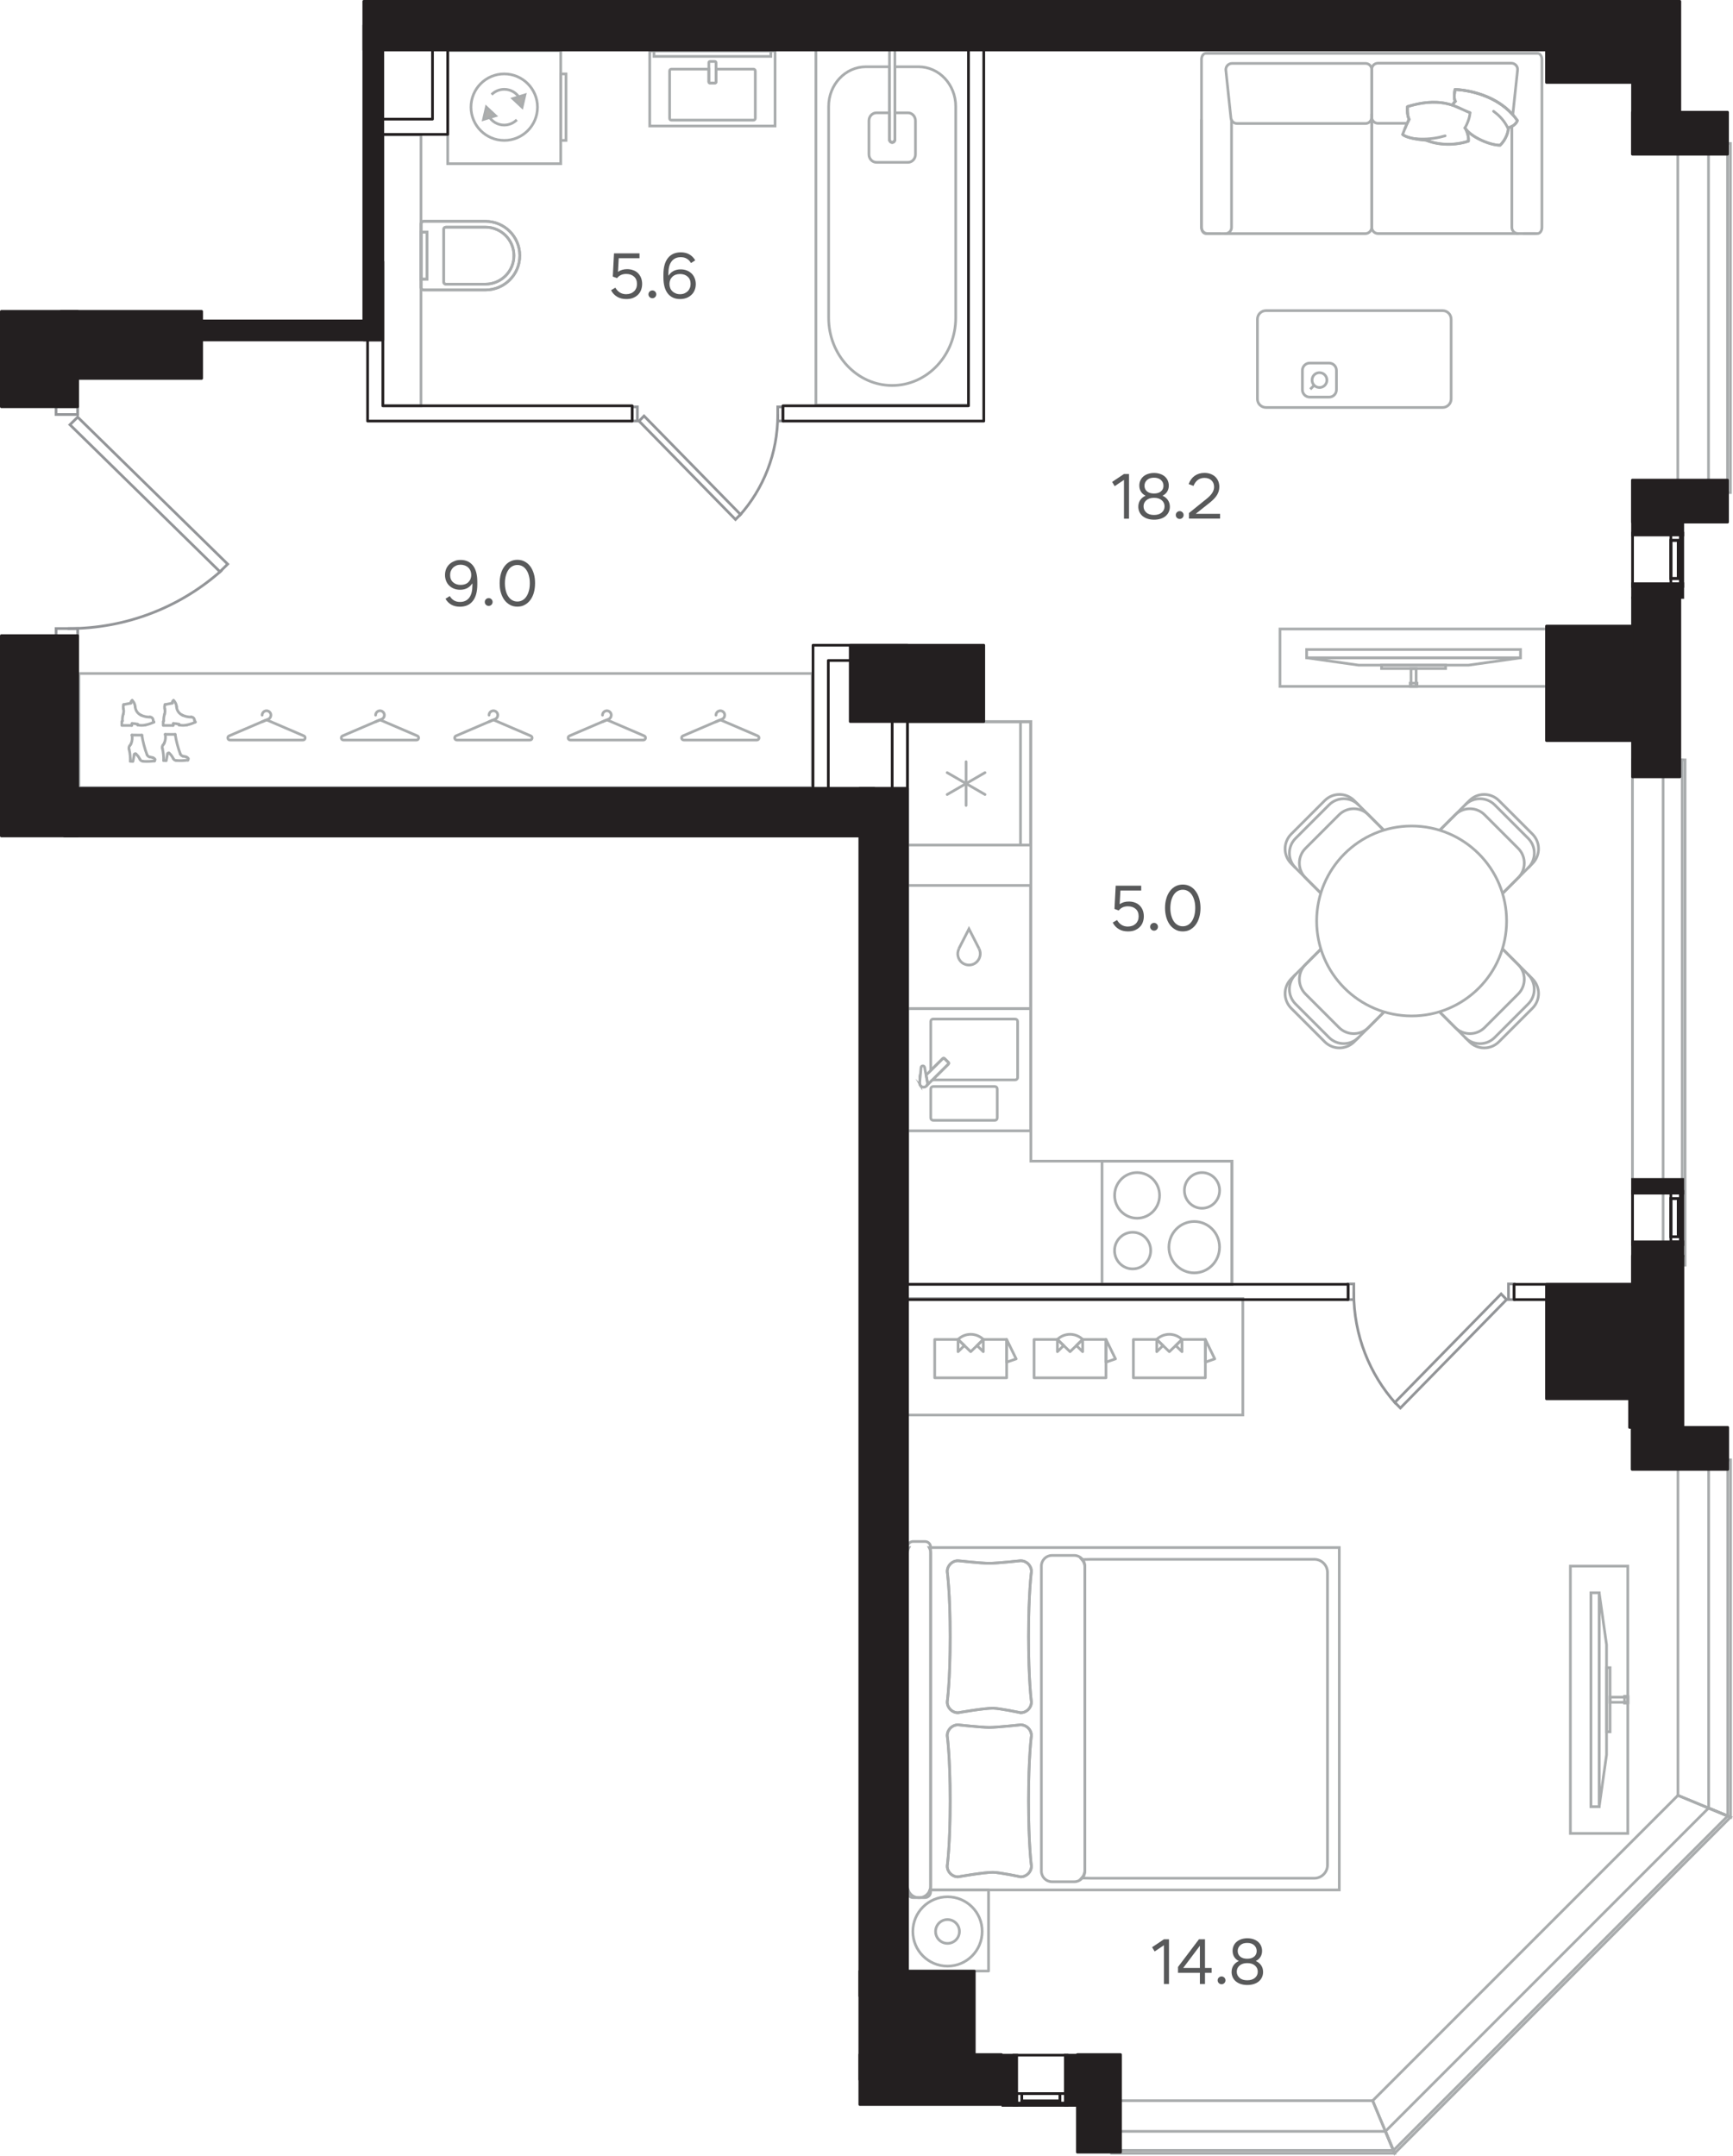 <?xml version="1.0" encoding="utf-8"?>
<!-- Generator: Adobe Illustrator 28.6.0, SVG Export Plug-In . SVG Version: 9.03 Build 54939)  -->
<svg version="1.1" xmlns="http://www.w3.org/2000/svg" xmlns:xlink="http://www.w3.org/1999/xlink" x="0px" y="0px"
	 viewBox="0 0 257.49 320.27" style="enable-background:new 0 0 257.49 320.27;" xml:space="preserve">
<g id="type-color" style="display:none;">
	<path style="display:inline;fill:#E8F0DA;" d="M191.01,114.48L191.01,114.48L191.01,114.48L191.01,114.48z M217.74,114.48
		L217.74,114.48l0-0.14L217.74,114.48z M241.12,190.81h1.06l0.01-22.18l-0.01-47.76v-10.84h-12.4V93.02h12.4V12.25h-12.4V7.29
		h-83.61v99.91l36.85,0.01v83.6h55.23H241.12z"/>
	<polygon style="display:inline;fill:#E8F0DA;" points="44.13,117.12 120.66,117.12 120.66,116.27 112.44,116.27 112.44,115.7 
		120.66,115.7 120.66,95.86 146.17,95.86 146.17,62.56 96.57,62.56 96.57,81.83 95.43,81.83 95.43,62.56 54.62,62.56 54.62,50.51 
		44.13,50.51 44.13,53.91 29.96,53.91 29.96,56.18 11.54,56.18 11.54,62.56 41.3,62.56 41.3,63.69 11.54,63.69 11.54,117.12 
		43.69,117.12 	"/>
	<path style="display:inline;fill:#E8F0DA;" d="M61.14,60.29V20.04h-4.25v40.25H61.14z M142.93,60.29h0.98v-53H66.81v0.85l8.22,0.11
		V8.7h-8.22v11.34l-4.25,0.1v40.15h74.37H142.93z"/>
	<polygon style="display:inline;fill:#E8F0DA;" points="144.75,305.25 167.12,305.22 167.02,311.98 203.98,311.97 249.34,266.61 
		249.27,207.82 229.78,207.82 229.78,193.08 223.83,193.08 223.83,215.18 222.7,215.18 222.7,193.08 134.83,193.08 134.83,292.85 
		144.75,292.85 144.75,305.03 	"/>
	<polygon style="display:inline;fill:#E8F0DA;" points="173.06,190.81 183.02,190.81 183.02,107.2 134.83,107.21 134.83,190.81 
		164.59,190.81 	"/>
	<rect x="11.73" y="50.71" style="display:inline;fill:#E8F0DA;" width="161.95" height="65.7"/>
	<rect x="55.4" y="6.1" style="display:inline;fill:#E8F0DA;" width="179.37" height="88.34"/>
	<rect x="134.83" y="168.01" style="display:inline;fill:#E8F0DA;" width="103.25" height="66.15"/>
	<rect x="237.22" y="19.16" style="display:inline;fill:#E8F0DA;" width="12.39" height="55.61"/>
</g>
<g id="bath">
	<g id="XMLID_00000122719985106091869360000014971003556941223095_">
		<g>
			<path style="fill:none;stroke:#A9ACAD;stroke-width:0.4;stroke-miterlimit:10;" d="M136.47,9.92h-3.51v10.81
				c0,0.24-0.18,0.43-0.4,0.43c-0.22,0-0.4-0.19-0.4-0.43V9.92h-3.51c-3.05,0-5.53,2.64-5.53,5.89v31.4
				c0,5.55,4.22,10.06,9.44,10.06c5.21,0,9.44-4.5,9.44-10.06v-31.4C142,12.56,139.53,9.92,136.47,9.92z"/>
			<path style="fill:none;stroke:#A9ACAD;stroke-width:0.4;stroke-miterlimit:10;" d="M132.16,20.73V7.29h0.8v13.44
				c0,0.24-0.18,0.43-0.4,0.43C132.34,21.15,132.16,20.96,132.16,20.73z"/>
			
				<rect x="121.23" y="7.29" style="fill:none;stroke:#A9ACAD;stroke-width:0.4;stroke-miterlimit:10;" width="22.67" height="52.9"/>
			<path style="fill:none;stroke:#A9ACAD;stroke-width:0.4;stroke-miterlimit:10;" d="M134.91,16.76h-1.95v3.97
				c0,0.24-0.18,0.43-0.4,0.43c-0.22,0-0.4-0.19-0.4-0.43v-3.97h-1.94c-0.61,0-1.11,0.53-1.11,1.18v5c0,0.65,0.5,1.18,1.11,1.18
				h4.69c0.61,0,1.11-0.53,1.11-1.18l0-5C136.02,17.29,135.52,16.76,134.91,16.76z"/>
		</g>
	</g>
	<g>
		<g>
			<g>
				
					<rect x="97.17" y="7.53" style="fill:none;stroke:#A9ACAD;stroke-width:0.4;stroke-miterlimit:10;" width="17.36" height="0.85"/>
				<path style="fill:none;stroke:#A9ACAD;stroke-width:0.4;stroke-miterlimit:10;" d="M111.96,10.27h-5.57v1.9
					c0,0.09-0.07,0.17-0.17,0.17h-0.73c-0.09,0-0.17-0.08-0.17-0.17v-1.9h-5.57c-0.14,0-0.26,0.12-0.26,0.26v7.06
					c0,0.14,0.12,0.26,0.26,0.26h12.21c0.14,0,0.26-0.11,0.26-0.26v-7.06C112.21,10.39,112.1,10.27,111.96,10.27z"/>
				<path style="fill:none;stroke:#A9ACAD;stroke-width:0.4;stroke-miterlimit:10;" d="M106.22,12.34h-0.73
					c-0.09,0-0.17-0.08-0.17-0.17V9.3c0-0.1,0.08-0.17,0.17-0.17h0.73c0.1,0,0.17,0.08,0.17,0.17v2.87
					C106.39,12.26,106.31,12.34,106.22,12.34z"/>
			</g>
		</g>
		<g>
			<g>
				
					<rect x="96.54" y="7.58" style="fill:none;stroke:#A9ACAD;stroke-width:0.4;stroke-miterlimit:10;" width="18.62" height="11.14"/>
			</g>
		</g>
	</g>
	<g>
		<g>
			<path style="fill:none;stroke:#A9ACAD;stroke-width:0.4;stroke-miterlimit:10;" d="M77.23,37.98L77.23,37.98
				c0-2.82-2.28-5.1-5.1-5.1h-9.19c-0.21,0-0.38,0.17-0.38,0.38l0,9.44c0,0.21,0.17,0.38,0.38,0.38h9.19
				C74.94,43.08,77.23,40.8,77.23,37.98"/>
			<path style="fill:none;stroke:#A9ACAD;stroke-width:0.4;stroke-miterlimit:10;" d="M76.36,37.98L76.36,37.98
				c0-2.34-1.89-4.23-4.23-4.23h-5.89c-0.18,0-0.31,0.14-0.31,0.32v7.83c0,0.18,0.14,0.32,0.31,0.32h5.89
				C74.46,42.21,76.36,40.32,76.36,37.98"/>
			
				<rect x="62.56" y="34.48" style="fill:none;stroke:#A9ACAD;stroke-width:0.4;stroke-miterlimit:10;" width="0.89" height="6.99"/>
			<path style="fill:none;stroke:#A9ACAD;stroke-width:0.4;stroke-miterlimit:10;" d="M77.23,37.98L77.23,37.98
				c0-2.82-2.28-5.1-5.1-5.1h-9.19c-0.21,0-0.38,0.17-0.38,0.38l0,9.44c0,0.21,0.17,0.38,0.38,0.38h9.19
				C74.94,43.08,77.23,40.8,77.23,37.98z"/>
			<path style="fill:none;stroke:#A9ACAD;stroke-width:0.4;stroke-miterlimit:10;" d="M76.36,37.98L76.36,37.98
				c0-2.34-1.89-4.23-4.23-4.23h-5.89c-0.18,0-0.31,0.14-0.31,0.32v7.83c0,0.18,0.14,0.32,0.31,0.32h5.89
				C74.46,42.21,76.36,40.32,76.36,37.98z"/>
			
				<rect x="62.56" y="34.48" style="fill:none;stroke:#A9ACAD;stroke-width:0.4;stroke-miterlimit:10;" width="0.89" height="6.99"/>
		</g>
	</g>
	<g>
		<g>
			
				<rect x="66.52" y="7.53" style="fill:none;stroke:#A9ACAD;stroke-width:0.4;stroke-miterlimit:10;" width="16.79" height="16.79"/>
			<g>
				<polygon style="fill:#AEAEAC;stroke:#A9ACAD;stroke-width:0.4;stroke-miterlimit:10;" points="77.99,14.1 77.57,15.92 
					76.21,14.65 				"/>
				<polygon style="fill:#AEAEAC;stroke:#A9ACAD;stroke-width:0.4;stroke-miterlimit:10;" points="71.84,17.74 72.26,15.92 
					73.63,17.2 				"/>
				<path style="fill:none;stroke:#A9ACAD;stroke-width:0.4;stroke-miterlimit:10;" d="M74.92,10.98c-2.73,0-4.94,2.21-4.94,4.94
					c0,2.72,2.21,4.94,4.94,4.94c2.73,0,4.94-2.21,4.94-4.94C79.86,13.2,77.64,10.98,74.92,10.98z"/>
				<path style="fill:none;stroke:#A9ACAD;stroke-width:0.4;stroke-miterlimit:10;" d="M77.23,14.62c-0.46-0.81-1.32-1.35-2.31-1.35
					c-0.73,0-1.4,0.3-1.88,0.78"/>
				<path style="fill:none;stroke:#A9ACAD;stroke-width:0.4;stroke-miterlimit:10;" d="M72.6,17.23c0.46,0.81,1.32,1.35,2.31,1.35
					c0.73,0,1.4-0.3,1.88-0.78"/>
			</g>
			
				<rect x="83.31" y="10.98" style="fill:none;stroke:#A9ACAD;stroke-width:0.4;stroke-miterlimit:10;" width="0.79" height="9.88"/>
		</g>
	</g>
	
		<rect x="56.89" y="20.04" transform="matrix(-1 -1.224647e-16 1.224647e-16 -1 119.442 80.329)" style="fill:none;stroke:#A9ACAD;stroke-width:0.4;stroke-miterlimit:10;" width="5.67" height="40.25"/>
	<g>
		<g>
			
				<rect x="163.74" y="172.51" style="fill:none;stroke:#A9ACAD;stroke-width:0.4;stroke-miterlimit:10;" width="19.32" height="18.3"/>
			<g>
				<path style="fill:none;stroke:#A9ACAD;stroke-width:0.4;stroke-miterlimit:10;" d="M168.29,183.08c-1.48,0-2.69,1.22-2.69,2.72
					c0,1.5,1.2,2.72,2.69,2.72c1.48,0,2.68-1.22,2.68-2.72C170.98,184.3,169.78,183.08,168.29,183.08z"/>
				<path style="fill:none;stroke:#A9ACAD;stroke-width:0.4;stroke-miterlimit:10;" d="M177.44,181.48c-2.08,0-3.76,1.71-3.76,3.81
					c0,2.11,1.69,3.82,3.76,3.82c2.08,0,3.76-1.71,3.76-3.82C181.2,183.19,179.52,181.48,177.44,181.48z"/>
				<path style="fill:none;stroke:#A9ACAD;stroke-width:0.4;stroke-miterlimit:10;" d="M178.59,174.21c-1.44,0-2.61,1.19-2.61,2.65
					c0,1.47,1.17,2.65,2.61,2.65c1.45,0,2.62-1.19,2.62-2.65C181.2,175.39,180.03,174.21,178.59,174.21z"/>
				<path style="fill:none;stroke:#A9ACAD;stroke-width:0.4;stroke-miterlimit:10;" d="M168.95,174.21c-1.85,0-3.34,1.52-3.34,3.39
					c0,1.87,1.5,3.39,3.34,3.39c1.85,0,3.34-1.52,3.34-3.39C172.29,175.73,170.8,174.21,168.95,174.21z"/>
			</g>
		</g>
	</g>
	<g>
		<g>
			
				<rect x="134.83" y="149.84" style="fill:none;stroke:#A9ACAD;stroke-width:0.4;stroke-miterlimit:10;" width="18.3" height="18.17"/>
			<path style="fill:none;stroke:#A9ACAD;stroke-width:0.4;stroke-miterlimit:10;" d="M148.17,161.78v4.31
				c0,0.2-0.16,0.36-0.36,0.36h-9.15c-0.2,0-0.37-0.16-0.37-0.36v-4.31c0-0.2,0.17-0.36,0.37-0.36h9.15
				C148.01,161.42,148.17,161.58,148.17,161.78z"/>
			<path style="fill:none;stroke:#A9ACAD;stroke-width:0.4;stroke-miterlimit:10;" d="M138.29,151.75v7.29l1.78-1.77
				c0.07-0.07,0.19-0.07,0.26,0l0.58,0.57c0.07,0.07,0.07,0.18,0,0.26l-2.32,2.31c0.03,0.01,0.05,0.03,0.07,0.03h12.17
				c0.2,0,0.37-0.16,0.37-0.36v-8.32c0-0.2-0.16-0.36-0.37-0.36h-12.17C138.46,151.39,138.29,151.55,138.29,151.75z"/>
			<g>
				<path style="fill:none;stroke:#A9ACAD;stroke-width:0.4;stroke-miterlimit:10;" d="M136.64,160.91c0,0.01,0,0.02,0,0.03
					L136.64,160.91z"/>
				<path style="fill:none;stroke:#A9ACAD;stroke-width:0.4;stroke-miterlimit:10;" d="M137.13,161.5c0.04,0.01,0.07,0.02,0.11,0.02
					C137.2,161.52,137.16,161.51,137.13,161.5z"/>
				<path style="fill:none;stroke:#A9ACAD;stroke-width:0.4;stroke-miterlimit:10;" d="M136.69,161.17
					c-0.02-0.04-0.02-0.08-0.03-0.12C136.66,161.09,136.67,161.13,136.69,161.17z"/>
				<path style="fill:none;stroke:#A9ACAD;stroke-width:0.4;stroke-miterlimit:10;" d="M136.77,161.29
					c0.02,0.02,0.02,0.04,0.04,0.06c0,0,0.01,0,0.01,0.01C136.8,161.33,136.78,161.31,136.77,161.29z"/>
				<path style="fill:none;stroke:#A9ACAD;stroke-width:0.4;stroke-miterlimit:10;" d="M137.62,161.36
					c0.01-0.01,0.02-0.01,0.02-0.02l0.01-0.01C137.64,161.35,137.63,161.35,137.62,161.36z"/>
				<path style="fill:none;stroke:#A9ACAD;stroke-width:0.4;stroke-miterlimit:10;" d="M140.08,157.27l-2.48,2.46l0.22,1.17
					c0.01,0.16-0.05,0.3-0.15,0.41l3.24-3.22c0.07-0.07,0.07-0.19,0-0.26l-0.58-0.57C140.26,157.2,140.15,157.2,140.08,157.27z"/>
				<path style="fill:none;stroke:#A9ACAD;stroke-width:0.4;stroke-miterlimit:10;" d="M137.01,161.48
					c-0.02-0.01-0.04-0.03-0.06-0.04C136.97,161.45,136.99,161.47,137.01,161.48z"/>
				<path style="fill:none;stroke:#A9ACAD;stroke-width:0.4;stroke-miterlimit:10;" d="M137.46,161.47
					c-0.03,0.01-0.06,0.01-0.09,0.02C137.4,161.48,137.43,161.48,137.46,161.47z"/>
			</g>
			<path style="fill:none;stroke:#A9ACAD;stroke-width:0.4;stroke-miterlimit:10;" d="M136.85,158.6c0.03-0.31,0.47-0.33,0.53-0.02
				l0.44,2.33c0.02,0.33-0.24,0.6-0.56,0.61c-0.32,0.02-0.6-0.23-0.62-0.56L136.85,158.6z"/>
		</g>
	</g>
	<g>
		<g>
			
				<rect x="134.83" y="107.26" style="fill:none;stroke:#A9ACAD;stroke-width:0.4;stroke-miterlimit:10;" width="18.29" height="18.29"/>
			
				<line style="fill:none;stroke:#A9ACAD;stroke-width:0.4;stroke-miterlimit:10;" x1="151.63" y1="125.56" x2="151.63" y2="107.26"/>
			
				<line style="fill:none;stroke:#A9ACAD;stroke-width:0.4;stroke-linecap:round;stroke-linejoin:round;stroke-miterlimit:10;" x1="143.54" y1="119.66" x2="143.54" y2="113.17"/>
			
				<line style="fill:none;stroke:#A9ACAD;stroke-width:0.4;stroke-linecap:round;stroke-linejoin:round;stroke-miterlimit:10;" x1="140.73" y1="118.04" x2="146.35" y2="114.79"/>
			
				<line style="fill:none;stroke:#A9ACAD;stroke-width:0.4;stroke-linecap:round;stroke-linejoin:round;stroke-miterlimit:10;" x1="146.35" y1="118.04" x2="140.73" y2="114.79"/>
		</g>
	</g>
	<polygon style="fill:none;stroke:#A9ACAD;stroke-width:0.4;stroke-miterlimit:10;" points="183.02,190.81 183.02,172.51 
		153.17,172.51 153.17,107.2 134.87,107.2 134.87,172.51 134.87,176.81 134.87,190.81 	"/>
	<g id="XMLID_00000062882620530394892230000007959031988556096958_">
		<g>
			
				<rect x="134.83" y="131.55" style="fill:none;stroke:#A9ACAD;stroke-width:0.4;stroke-miterlimit:10;" width="18.29" height="18.3"/>
			<g>
				<path style="fill:none;stroke:#A9ACAD;stroke-width:0.4;stroke-miterlimit:10;" d="M145.47,140.95c0.36,0.7,0.16,1.55-0.45,2.06
					c-0.61,0.49-1.48,0.49-2.1,0c-0.61-0.51-0.8-1.36-0.43-2.06"/>
				<polyline style="fill:none;stroke:#A9ACAD;stroke-width:0.4;stroke-miterlimit:10;" points="145.47,140.94 143.97,138.01 
					142.47,140.94 				"/>
			</g>
		</g>
	</g>
</g>
<g id="kitchen">
</g>
<g id="furniture">
	<g>
		<g>
			<path style="fill:none;stroke:#A9ACAD;stroke-width:0.4;stroke-miterlimit:10;" d="M153.25,257.87c0,0-0.43,3.07-0.43,9.68
				c0,6.6,0.43,9.68,0.43,9.68c0,0.89-0.72,1.61-1.61,1.61c0,0-3.05-0.65-4.08-0.67c-1.31-0.02-5.21,0.67-5.21,0.67
				c-0.89,0-1.61-0.72-1.61-1.61c0,0,0.44-3.07,0.44-9.68c0-6.6-0.44-9.68-0.44-9.68c0-0.89,0.72-1.61,1.61-1.61
				c0,0,3.47,0.38,4.63,0.38c1.17,0,4.66-0.38,4.66-0.38C152.53,256.26,153.25,256.98,153.25,257.87"/>
			<path style="fill:none;stroke:#A9ACAD;stroke-width:0.4;stroke-miterlimit:10;" d="M153.25,233.49c0,0-0.43,3.07-0.43,9.68
				c0,6.6,0.43,9.68,0.43,9.68c0,0.89-0.72,1.61-1.61,1.61c0,0-3.05-0.65-4.08-0.67c-1.31-0.02-5.21,0.67-5.21,0.67
				c-0.89,0-1.61-0.72-1.61-1.61c0,0,0.44-3.07,0.44-9.68c0-6.6-0.44-9.68-0.44-9.68c0-0.89,0.72-1.61,1.61-1.61
				c0,0,3.47,0.38,4.63,0.38c1.17,0,4.66-0.38,4.66-0.38C152.53,231.88,153.25,232.6,153.25,233.49"/>
			<path style="fill:none;stroke:#A9ACAD;stroke-width:0.4;stroke-miterlimit:10;" d="M161.18,232.78v45.1
				c0,0.44-0.18,0.84-0.46,1.14l1.43,0.03h33.13c1.08,0,1.96-0.88,1.96-1.96v-43.46c0-1.08-0.88-1.96-1.96-1.96h-33.13l-1.4,0.03
				C161.01,231.99,161.18,232.36,161.18,232.78z"/>
			<path style="fill:none;stroke:#A9ACAD;stroke-width:0.4;stroke-miterlimit:10;" d="M159.62,231.09h-3.32
				c-0.86,0-1.57,0.7-1.57,1.57V278c0,0.86,0.7,1.57,1.57,1.57h3.32c0.86,0,1.57-0.7,1.57-1.57v-45.34
				C161.18,231.8,160.48,231.09,159.62,231.09z"/>
			<path style="fill:none;stroke:#A9ACAD;stroke-width:0.4;stroke-linecap:round;stroke-linejoin:round;stroke-miterlimit:10;" d="
				M136.59,281.93h-0.08c-0.74,0-1.35-0.48-1.57-1.14h-0.11v12.05h12.05v-12.05h-8.72C137.94,281.45,137.33,281.93,136.59,281.93z"
				/>
			<g>
				<path style="fill:none;stroke:#A9ACAD;stroke-width:0.4;stroke-miterlimit:10;" d="M134.83,280.25v0.54h0.11
					C134.88,280.62,134.83,280.44,134.83,280.25z"/>
				<path style="fill:none;stroke:#A9ACAD;stroke-width:0.4;stroke-miterlimit:10;" d="M135.05,229.92h-0.21v0.78
					C134.83,230.41,134.92,230.16,135.05,229.92z"/>
				<path style="fill:none;stroke:#A9ACAD;stroke-width:0.4;stroke-miterlimit:10;" d="M138.28,230.7v49.55
					c0,0.19-0.05,0.37-0.11,0.54h60.82v-50.87l-60.93,0C138.19,230.16,138.28,230.41,138.28,230.7z"/>
			</g>
			<path style="fill:none;stroke:#A9ACAD;stroke-width:0.4;stroke-miterlimit:10;" d="M137.43,229.02h-1.76
				c-0.46,0-0.84,0.38-0.84,0.84v51.23c0,0.46,0.38,0.84,0.84,0.84h1.76c0.46,0,0.84-0.38,0.84-0.84v-51.23
				C138.28,229.39,137.9,229.02,137.43,229.02z"/>
			<path style="fill:none;stroke:#A9ACAD;stroke-width:0.4;stroke-miterlimit:10;" d="M140.78,281.81c-2.84,0-5.15,2.31-5.15,5.15
				c0,2.85,2.31,5.15,5.15,5.15c2.85,0,5.15-2.31,5.15-5.15C145.94,284.11,143.63,281.81,140.78,281.81z"/>
			<path style="fill:none;stroke:#A9ACAD;stroke-width:0.4;stroke-miterlimit:10;" d="M140.78,285.19c-0.98,0-1.77,0.79-1.77,1.77
				c0,0.98,0.79,1.77,1.77,1.77c0.98,0,1.77-0.79,1.77-1.77C142.56,285.98,141.76,285.19,140.78,285.19z"/>
			<path style="fill:none;stroke:#A9ACAD;stroke-width:0.4;stroke-miterlimit:10;" d="M153.25,257.87c0,0-0.43,3.07-0.43,9.68
				c0,6.6,0.43,9.68,0.43,9.68c0,0.89-0.72,1.61-1.61,1.61c0,0-3.05-0.65-4.08-0.67c-1.31-0.02-5.21,0.67-5.21,0.67
				c-0.89,0-1.61-0.72-1.61-1.61c0,0,0.44-3.07,0.44-9.68c0-6.6-0.44-9.68-0.44-9.68c0-0.89,0.72-1.61,1.61-1.61
				c0,0,3.47,0.38,4.63,0.38c1.17,0,4.66-0.38,4.66-0.38C152.53,256.26,153.25,256.98,153.25,257.87z"/>
			<path style="fill:none;stroke:#A9ACAD;stroke-width:0.4;stroke-miterlimit:10;" d="M153.25,233.49c0,0-0.43,3.07-0.43,9.68
				c0,6.6,0.43,9.68,0.43,9.68c0,0.89-0.72,1.61-1.61,1.61c0,0-3.05-0.65-4.08-0.67c-1.31-0.02-5.21,0.67-5.21,0.67
				c-0.89,0-1.61-0.72-1.61-1.61c0,0,0.44-3.07,0.44-9.68c0-6.6-0.44-9.68-0.44-9.68c0-0.89,0.72-1.61,1.61-1.61
				c0,0,3.47,0.38,4.63,0.38c1.17,0,4.66-0.38,4.66-0.38C152.53,231.88,153.25,232.6,153.25,233.49z"/>
		</g>
	</g>
	<g>
		<g>
			<path style="fill:none;stroke:#A9ACAD;stroke-width:0.4;stroke-linecap:round;stroke-linejoin:round;stroke-miterlimit:10;" d="
				M181.28,34.7h-2.11c-0.36,0-0.65-0.41-0.65-0.92V8.84c0-0.51,0.29-0.92,0.65-0.92l49.28,0c0.36,0,0.65,0.41,0.65,0.92v24.94
				c0,0.51-0.29,0.92-0.65,0.92h-2.06"/>
			<path style="fill:none;stroke:#A9ACAD;stroke-width:0.4;stroke-linecap:round;stroke-linejoin:round;stroke-miterlimit:10;" d="
				M182.06,34.71h20.79c0.53,0,0.96-0.43,0.96-0.96V16.97"/>
			<path style="fill:none;stroke:#A9ACAD;stroke-width:0.4;stroke-linecap:round;stroke-linejoin:round;stroke-miterlimit:10;" d="
				M225.55,34.7h-20.79c-0.53,0-0.95-0.43-0.95-0.96V16.96"/>
			<path style="fill:none;stroke:#A9ACAD;stroke-width:0.4;stroke-linecap:round;stroke-linejoin:round;stroke-miterlimit:10;" d="
				M182.98,17.83v15.96c0,0.51-0.41,0.92-0.92,0.92h-2.62c-0.51,0-0.92-0.41-0.92-0.92V17.83"/>
			<path style="fill:none;stroke:#A9ACAD;stroke-width:0.4;stroke-linecap:round;stroke-linejoin:round;stroke-miterlimit:10;" d="
				M202.89,18.35H183.8c-0.47,0-0.87-0.36-0.91-0.82l-0.75-7.09c-0.06-0.54,0.37-1.02,0.91-1.02h19.84c0.51,0,0.92,0.41,0.92,0.92
				v7.09C203.8,17.94,203.39,18.35,202.89,18.35z"/>
			<path style="fill:none;stroke:#A9ACAD;stroke-width:0.4;stroke-linecap:round;stroke-linejoin:round;stroke-miterlimit:10;" d="
				M209.36,17.73c-0.36-0.74-0.23-1.89-0.23-1.89c3.12-0.97,5.2-0.7,6.67-0.21c0,0,0.01-0.02,0.03-0.05
				c0.06-0.11,0.21-0.35,0.41-0.52c-0.08-0.09-0.12-0.24-0.14-0.43c-0.06-0.54,0.08-1.33,0.08-1.33s0.02,0,0.07,0
				c0.09,0,0.27,0.01,0.51,0.03c1.11,0.1,3.61,0.49,5.9,1.94c0.74,0.47,1.46,1.06,2.11,1.78l0.71-6.64
				c0.06-0.54-0.37-1.02-0.91-1.02h-19.84c-0.51,0-0.92,0.41-0.92,0.92v7.09c0,0.51,0.41,0.92,0.92,0.92h4.35
				C209.16,18.13,209.26,17.93,209.36,17.73z"/>
			<g>
				<g>
					
						<path style="fill:none;stroke:#A9ACAD;stroke-width:0.4;stroke-linecap:round;stroke-linejoin:round;stroke-miterlimit:10;" d="
						M209.36,17.73c-0.36-0.74-0.23-1.89-0.23-1.89c5.65-1.75,7.91,0.53,9.29,0.9l-2.61-1.11c0,0,0.17-0.35,0.44-0.57
						c-0.32-0.36-0.06-1.75-0.06-1.75s6.09,0.07,9.27,4.61c-0.33,0.86-1.33,1.06-1.33,1.06s0,1.38-1.24,2.61
						c-1.56,0-4.41-1.27-5.21-2.57c0,0,0.58,0.89,0.51,1.96c-1.35,0.46-3.83,0.83-6.29-0.13c-3-0.25-3.49-0.86-3.49-0.86
						S208.85,18.75,209.36,17.73z"/>
					
						<path style="fill:none;stroke:#A9ACAD;stroke-width:0.4;stroke-linecap:round;stroke-linejoin:round;stroke-miterlimit:10;" d="
						M218.41,16.74c0,0,0.03,0.87-0.75,2.28"/>
					
						<path style="fill:none;stroke:#A9ACAD;stroke-width:0.4;stroke-linecap:round;stroke-linejoin:round;stroke-miterlimit:10;" d="
						M209.13,15.84c0,0-0.12,1.16,0.23,1.89c-0.51,1.02-0.96,2.24-0.96,2.24s0.49,0.61,3.49,0.86c2.46,0.96,4.95,0.59,6.29,0.13
						c0.07-1.07-0.51-1.96-0.51-1.96c0.79,1.3,3.65,2.58,5.21,2.57c1.24-1.23,1.24-2.61,1.24-2.61s1-0.2,1.33-1.06
						c-3.17-4.54-9.27-4.61-9.27-4.61s-0.26,1.39,0.06,1.75c-0.27,0.22-0.44,0.57-0.44,0.57"/>
				</g>
				<path style="fill:none;stroke:#A9ACAD;stroke-width:0.4;stroke-linecap:round;stroke-linejoin:round;stroke-miterlimit:10;" d="
					M214.72,20.18c-1.03,0.3-2.32,0.53-3.79,0.47c-0.31-0.01-0.61-0.04-0.9-0.07"/>
				<path style="fill:none;stroke:#A9ACAD;stroke-width:0.4;stroke-linecap:round;stroke-linejoin:round;stroke-miterlimit:10;" d="
					M221.91,16.53c0.67,0.49,1.38,1.15,1.9,2.06c0.11,0.19,0.21,0.38,0.29,0.57"/>
			</g>
			<path style="fill:none;stroke:#A9ACAD;stroke-width:0.4;stroke-linecap:round;stroke-linejoin:round;stroke-miterlimit:10;" d="
				M224.63,18.78v15c0,0.51,0.41,0.92,0.92,0.92h2.62"/>
		</g>
	</g>
	<g>
		<g>
			<path style="fill:none;stroke:#A9ACAD;stroke-width:0.4;stroke-miterlimit:10;" d="M227.05,144.79c1.21,1.21,1.21,3.17,0,4.38
				l-4.98,4.98c-1.21,1.21-3.17,1.21-4.38,0"/>
			<path style="fill:none;stroke:#A9ACAD;stroke-width:0.4;stroke-miterlimit:10;" d="M213.96,150.41l2.25,2.25
				c1.21,1.21,3.17,1.21,4.38,0l4.98-4.98c1.21-1.21,1.21-3.17,0-4.38l-2.25-2.25"/>
			<path style="fill:none;stroke:#A9ACAD;stroke-width:0.4;stroke-miterlimit:10;" d="M213.96,150.41l4.37,4.37
				c1.21,1.21,3.17,1.21,4.38,0l4.98-4.98c1.21-1.21,1.21-3.17,0-4.38l-4.37-4.37"/>
		</g>
		<g>
			<path style="fill:none;stroke:#A9ACAD;stroke-width:0.4;stroke-miterlimit:10;" d="M192.49,128.94c-1.21-1.21-1.21-3.17,0-4.38
				l4.98-4.98c1.21-1.21,3.17-1.21,4.38,0"/>
			<path style="fill:none;stroke:#A9ACAD;stroke-width:0.4;stroke-miterlimit:10;" d="M205.58,123.31l-2.25-2.25
				c-1.21-1.21-3.17-1.21-4.38,0l-4.98,4.98c-1.21,1.21-1.21,3.17,0,4.38l2.25,2.25"/>
			<path style="fill:none;stroke:#A9ACAD;stroke-width:0.4;stroke-miterlimit:10;" d="M205.58,123.31l-4.37-4.37
				c-1.21-1.21-3.17-1.21-4.38,0l-4.98,4.98c-1.21,1.21-1.21,3.17,0,4.38l4.37,4.37"/>
		</g>
		<g>
			<path style="fill:none;stroke:#A9ACAD;stroke-width:0.4;stroke-miterlimit:10;" d="M201.85,154.14c-1.21,1.21-3.17,1.21-4.38,0
				l-4.98-4.98c-1.21-1.21-1.21-3.17,0-4.38"/>
			<path style="fill:none;stroke:#A9ACAD;stroke-width:0.4;stroke-miterlimit:10;" d="M196.22,141.05l-2.25,2.25
				c-1.21,1.21-1.21,3.17,0,4.38l4.98,4.98c1.21,1.21,3.17,1.21,4.38,0l2.25-2.25"/>
			<path style="fill:none;stroke:#A9ACAD;stroke-width:0.4;stroke-miterlimit:10;" d="M196.22,141.05l-4.37,4.37
				c-1.21,1.21-1.21,3.17,0,4.38l4.98,4.98c1.21,1.21,3.17,1.21,4.38,0l4.37-4.37"/>
		</g>
		<g>
			<path style="fill:none;stroke:#A9ACAD;stroke-width:0.4;stroke-miterlimit:10;" d="M217.7,119.58c1.21-1.21,3.17-1.21,4.38,0
				l4.98,4.98c1.21,1.21,1.21,3.17,0,4.38"/>
			<path style="fill:none;stroke:#A9ACAD;stroke-width:0.4;stroke-miterlimit:10;" d="M223.32,132.67l2.25-2.25
				c1.21-1.21,1.21-3.17,0-4.38l-4.98-4.98c-1.21-1.21-3.17-1.21-4.38,0l-2.25,2.25"/>
			<path style="fill:none;stroke:#A9ACAD;stroke-width:0.4;stroke-miterlimit:10;" d="M223.32,132.67l4.37-4.37
				c1.21-1.21,1.21-3.17,0-4.38l-4.98-4.98c-1.21-1.21-3.17-1.21-4.38,0l-4.37,4.37"/>
		</g>
		<circle style="fill:none;stroke:#A9ACAD;stroke-width:0.4;stroke-miterlimit:10;" cx="209.74" cy="136.83" r="14.11"/>
	</g>
	<g>
		<g>
			
				<rect x="134.83" y="192.92" style="fill:none;stroke:#A9ACAD;stroke-width:0.4;stroke-miterlimit:10;" width="49.83" height="17.31"/>
		</g>
		<g>
			<g>
				<g>
					
						<polyline style="fill:none;stroke:#A9ACAD;stroke-width:0.4;stroke-linecap:round;stroke-linejoin:round;stroke-miterlimit:10;" points="
						150.98,201.89 149.57,199.01 149.57,202.38 150.98,201.89 					"/>
					
						<polyline style="fill:none;stroke:#A9ACAD;stroke-width:0.4;stroke-linecap:round;stroke-linejoin:round;stroke-miterlimit:10;" points="
						146.1,199.01 145.17,199.91 146.1,200.82 146.1,199.01 					"/>
					
						<polyline style="fill:none;stroke:#A9ACAD;stroke-width:0.4;stroke-linecap:round;stroke-linejoin:round;stroke-miterlimit:10;" points="
						143.29,199.91 142.35,199.01 142.35,200.82 143.29,199.91 					"/>
					
						<polyline style="fill:none;stroke:#A9ACAD;stroke-width:0.4;stroke-linecap:round;stroke-linejoin:round;stroke-miterlimit:10;" points="
						138.88,199.01 138.88,204.7 149.57,204.7 149.57,199.01 146.1,199.01 144.23,200.82 142.35,199.01 138.88,199.01 					"/>
					
						<path style="fill:none;stroke:#A9ACAD;stroke-width:0.4;stroke-linecap:round;stroke-linejoin:round;stroke-miterlimit:10;" d="
						M146.11,199c-0.5-0.48-1.17-0.76-1.88-0.76c-0.7,0-1.38,0.27-1.88,0.76"/>
				</g>
			</g>
		</g>
		<g>
			<g>
				<g>
					
						<polyline style="fill:none;stroke:#A9ACAD;stroke-width:0.4;stroke-linecap:round;stroke-linejoin:round;stroke-miterlimit:10;" points="
						165.74,201.89 164.33,199.01 164.33,202.38 165.74,201.89 					"/>
					
						<polyline style="fill:none;stroke:#A9ACAD;stroke-width:0.4;stroke-linecap:round;stroke-linejoin:round;stroke-miterlimit:10;" points="
						160.86,199.01 159.93,199.91 160.86,200.82 160.86,199.01 					"/>
					
						<polyline style="fill:none;stroke:#A9ACAD;stroke-width:0.4;stroke-linecap:round;stroke-linejoin:round;stroke-miterlimit:10;" points="
						158.04,199.91 157.11,199.01 157.11,200.82 158.04,199.91 					"/>
					
						<polyline style="fill:none;stroke:#A9ACAD;stroke-width:0.4;stroke-linecap:round;stroke-linejoin:round;stroke-miterlimit:10;" points="
						153.64,199.01 153.64,204.7 164.33,204.7 164.33,199.01 160.86,199.01 158.99,200.82 157.11,199.01 153.64,199.01 					"/>
					
						<path style="fill:none;stroke:#A9ACAD;stroke-width:0.4;stroke-linecap:round;stroke-linejoin:round;stroke-miterlimit:10;" d="
						M160.87,199c-0.5-0.48-1.17-0.76-1.88-0.76s-1.38,0.27-1.88,0.76"/>
				</g>
			</g>
		</g>
		<g>
			<g>
				<g>
					
						<polyline style="fill:none;stroke:#A9ACAD;stroke-width:0.4;stroke-linecap:round;stroke-linejoin:round;stroke-miterlimit:10;" points="
						180.49,201.89 179.09,199.01 179.09,202.38 180.49,201.89 					"/>
					
						<polyline style="fill:none;stroke:#A9ACAD;stroke-width:0.4;stroke-linecap:round;stroke-linejoin:round;stroke-miterlimit:10;" points="
						175.62,199.01 174.69,199.91 175.62,200.82 175.62,199.01 					"/>
					
						<polyline style="fill:none;stroke:#A9ACAD;stroke-width:0.4;stroke-linecap:round;stroke-linejoin:round;stroke-miterlimit:10;" points="
						172.8,199.91 171.87,199.01 171.87,200.82 172.8,199.91 					"/>
					
						<polyline style="fill:none;stroke:#A9ACAD;stroke-width:0.4;stroke-linecap:round;stroke-linejoin:round;stroke-miterlimit:10;" points="
						168.4,199.01 168.4,204.7 179.09,204.7 179.09,199.01 175.62,199.01 173.74,200.82 171.87,199.01 168.4,199.01 					"/>
					
						<path style="fill:none;stroke:#A9ACAD;stroke-width:0.4;stroke-linecap:round;stroke-linejoin:round;stroke-miterlimit:10;" d="
						M175.62,199c-0.5-0.48-1.17-0.76-1.88-0.76c-0.7,0-1.38,0.27-1.88,0.76"/>
				</g>
			</g>
		</g>
	</g>
	<g>
		<g>
			<g>
				<g>
					
						<path style="fill:none;stroke:#A9ACAD;stroke-width:0.4;stroke-linecap:round;stroke-linejoin:round;stroke-miterlimit:10;" d="
						M20.78,112.79c-0.14-0.3-0.34-0.57-0.59-0.78"/>
					
						<path style="fill:none;stroke:#A9ACAD;stroke-width:0.4;stroke-linecap:round;stroke-linejoin:round;stroke-miterlimit:10;" d="
						M20.2,112.01c-0.04-0.04-0.1-0.05-0.16-0.03s-0.09,0.06-0.1,0.12"/>
					
						<polyline style="fill:none;stroke:#A9ACAD;stroke-width:0.4;stroke-linecap:round;stroke-linejoin:round;stroke-miterlimit:10;" points="
						19.36,113.11 19.75,113.13 19.94,112.11 					"/>
					
						<path style="fill:none;stroke:#A9ACAD;stroke-width:0.4;stroke-linecap:round;stroke-linejoin:round;stroke-miterlimit:10;" d="
						M19.36,113.1c0.02-0.59-0.04-1.18-0.17-1.76"/>
					
						<path style="fill:none;stroke:#A9ACAD;stroke-width:0.4;stroke-linecap:round;stroke-linejoin:round;stroke-miterlimit:10;" d="
						M19.29,110.77c-0.14,0.16-0.18,0.38-0.1,0.57"/>
					
						<path style="fill:none;stroke:#A9ACAD;stroke-width:0.4;stroke-linecap:round;stroke-linejoin:round;stroke-miterlimit:10;" d="
						M19.29,110.78c0.08-0.08,0.14-0.18,0.18-0.29"/>
					
						<path style="fill:none;stroke:#A9ACAD;stroke-width:0.4;stroke-linecap:round;stroke-linejoin:round;stroke-miterlimit:10;" d="
						M19.48,110.49c0.17-0.41,0.21-0.85,0.13-1.28"/>
					
						<line style="fill:none;stroke:#A9ACAD;stroke-width:0.4;stroke-linecap:round;stroke-linejoin:round;stroke-miterlimit:10;" x1="21.08" y1="109.22" x2="19.59" y2="109.21"/>
					
						<path style="fill:none;stroke:#A9ACAD;stroke-width:0.4;stroke-linecap:round;stroke-linejoin:round;stroke-miterlimit:10;" d="
						M21.08,109.22c0.15,0.99,0.41,1.97,0.76,2.9"/>
					
						<path style="fill:none;stroke:#A9ACAD;stroke-width:0.4;stroke-linecap:round;stroke-linejoin:round;stroke-miterlimit:10;" d="
						M21.85,112.13c0.06,0.17,0.21,0.29,0.38,0.33"/>
					
						<line style="fill:none;stroke:#A9ACAD;stroke-width:0.4;stroke-linecap:round;stroke-linejoin:round;stroke-miterlimit:10;" x1="22.66" y1="112.55" x2="22.23" y2="112.45"/>
					
						<path style="fill:none;stroke:#A9ACAD;stroke-width:0.4;stroke-linecap:round;stroke-linejoin:round;stroke-miterlimit:10;" d="
						M23.02,112.82c-0.07-0.14-0.2-0.24-0.35-0.27"/>
					
						<path style="fill:none;stroke:#A9ACAD;stroke-width:0.4;stroke-linecap:round;stroke-linejoin:round;stroke-miterlimit:10;" d="
						M22.97,113.05c0.05-0.06,0.07-0.15,0.05-0.23"/>
					
						<path style="fill:none;stroke:#A9ACAD;stroke-width:0.4;stroke-linecap:round;stroke-linejoin:round;stroke-miterlimit:10;" d="
						M21.24,113.11c0.58,0.04,1.16,0.02,1.73-0.06"/>
					
						<path style="fill:none;stroke:#A9ACAD;stroke-width:0.4;stroke-linecap:round;stroke-linejoin:round;stroke-miterlimit:10;" d="
						M20.78,112.79c0.08,0.18,0.26,0.3,0.46,0.31"/>
				</g>
				<g>
					
						<path style="fill:none;stroke:#A9ACAD;stroke-width:0.4;stroke-linecap:round;stroke-linejoin:round;stroke-miterlimit:10;" d="
						M25.73,112.68c-0.14-0.3-0.34-0.57-0.59-0.78"/>
					
						<path style="fill:none;stroke:#A9ACAD;stroke-width:0.4;stroke-linecap:round;stroke-linejoin:round;stroke-miterlimit:10;" d="
						M25.15,111.9c-0.04-0.04-0.1-0.05-0.16-0.03c-0.05,0.02-0.09,0.06-0.1,0.12"/>
					
						<polyline style="fill:none;stroke:#A9ACAD;stroke-width:0.4;stroke-linecap:round;stroke-linejoin:round;stroke-miterlimit:10;" points="
						24.31,113 24.7,113.02 24.89,112 					"/>
					
						<path style="fill:none;stroke:#A9ACAD;stroke-width:0.4;stroke-linecap:round;stroke-linejoin:round;stroke-miterlimit:10;" d="
						M24.31,112.99c0.02-0.59-0.04-1.18-0.17-1.76"/>
					
						<path style="fill:none;stroke:#A9ACAD;stroke-width:0.4;stroke-linecap:round;stroke-linejoin:round;stroke-miterlimit:10;" d="
						M24.24,110.66c-0.14,0.16-0.18,0.38-0.1,0.57"/>
					
						<path style="fill:none;stroke:#A9ACAD;stroke-width:0.4;stroke-linecap:round;stroke-linejoin:round;stroke-miterlimit:10;" d="
						M24.24,110.66c0.08-0.08,0.14-0.18,0.18-0.29"/>
					
						<path style="fill:none;stroke:#A9ACAD;stroke-width:0.4;stroke-linecap:round;stroke-linejoin:round;stroke-miterlimit:10;" d="
						M24.42,110.38c0.17-0.41,0.21-0.85,0.13-1.28"/>
					
						<line style="fill:none;stroke:#A9ACAD;stroke-width:0.4;stroke-linecap:round;stroke-linejoin:round;stroke-miterlimit:10;" x1="26.03" y1="109.11" x2="24.54" y2="109.1"/>
					
						<path style="fill:none;stroke:#A9ACAD;stroke-width:0.4;stroke-linecap:round;stroke-linejoin:round;stroke-miterlimit:10;" d="
						M26.03,109.11c0.15,0.99,0.41,1.97,0.76,2.9"/>
					
						<path style="fill:none;stroke:#A9ACAD;stroke-width:0.4;stroke-linecap:round;stroke-linejoin:round;stroke-miterlimit:10;" d="
						M26.79,112.01c0.06,0.17,0.21,0.29,0.38,0.33"/>
					
						<line style="fill:none;stroke:#A9ACAD;stroke-width:0.4;stroke-linecap:round;stroke-linejoin:round;stroke-miterlimit:10;" x1="27.61" y1="112.44" x2="27.17" y2="112.34"/>
					
						<path style="fill:none;stroke:#A9ACAD;stroke-width:0.4;stroke-linecap:round;stroke-linejoin:round;stroke-miterlimit:10;" d="
						M27.97,112.71c-0.07-0.14-0.2-0.24-0.35-0.27"/>
					
						<path style="fill:none;stroke:#A9ACAD;stroke-width:0.4;stroke-linecap:round;stroke-linejoin:round;stroke-miterlimit:10;" d="
						M27.92,112.94c0.05-0.06,0.07-0.15,0.05-0.23"/>
					
						<path style="fill:none;stroke:#A9ACAD;stroke-width:0.4;stroke-linecap:round;stroke-linejoin:round;stroke-miterlimit:10;" d="
						M26.19,112.99c0.58,0.04,1.16,0.02,1.73-0.06"/>
					
						<path style="fill:none;stroke:#A9ACAD;stroke-width:0.4;stroke-linecap:round;stroke-linejoin:round;stroke-miterlimit:10;" d="
						M25.73,112.68c0.08,0.18,0.26,0.3,0.46,0.31"/>
				</g>
			</g>
		</g>
		<g>
			<g>
				<g>
					
						<path style="fill:none;stroke:#A9ACAD;stroke-width:0.4;stroke-linecap:round;stroke-linejoin:round;stroke-miterlimit:10;" d="
						M20.46,107.71c0.38,0.08,0.78,0.08,1.16,0"/>
					
						<line style="fill:none;stroke:#A9ACAD;stroke-width:0.4;stroke-linecap:round;stroke-linejoin:round;stroke-miterlimit:10;" x1="20.46" y1="107.6" x2="20.46" y2="107.72"/>
					
						<path style="fill:none;stroke:#A9ACAD;stroke-width:0.4;stroke-linecap:round;stroke-linejoin:round;stroke-miterlimit:10;" d="
						M20.46,107.6c-0.28-0.07-0.56-0.11-0.84-0.12"/>
					
						<path style="fill:none;stroke:#A9ACAD;stroke-width:0.4;stroke-linecap:round;stroke-linejoin:round;stroke-miterlimit:10;" d="
						M19.62,107.49c-0.01,0.1-0.03,0.2-0.04,0.29"/>
					
						<polyline style="fill:none;stroke:#A9ACAD;stroke-width:0.4;stroke-linecap:round;stroke-linejoin:round;stroke-miterlimit:10;" points="
						18.18,107.11 18.1,107.19 18.1,107.78 19.57,107.78 					"/>
					
						<path style="fill:none;stroke:#A9ACAD;stroke-width:0.4;stroke-linecap:round;stroke-linejoin:round;stroke-miterlimit:10;" d="
						M18.31,106.1c-0.1,0.33-0.15,0.67-0.12,1.01"/>
					
						<path style="fill:none;stroke:#A9ACAD;stroke-width:0.4;stroke-linecap:round;stroke-linejoin:round;stroke-miterlimit:10;" d="
						M18.31,106.09c0.08-0.25,0.09-0.52,0.03-0.78"/>
					
						<path style="fill:none;stroke:#A9ACAD;stroke-width:0.4;stroke-linecap:round;stroke-linejoin:round;stroke-miterlimit:10;" d="
						M18.37,104.68c-0.07,0.21-0.08,0.43-0.03,0.64"/>
					
						<line style="fill:none;stroke:#A9ACAD;stroke-width:0.4;stroke-linecap:round;stroke-linejoin:round;stroke-miterlimit:10;" x1="19.45" y1="104.47" x2="18.36" y2="104.68"/>
					
						<path style="fill:none;stroke:#A9ACAD;stroke-width:0.4;stroke-linecap:round;stroke-linejoin:round;stroke-miterlimit:10;" d="
						M19.64,104.06c-0.15,0.08-0.23,0.25-0.19,0.41"/>
					
						<path style="fill:none;stroke:#A9ACAD;stroke-width:0.4;stroke-linecap:round;stroke-linejoin:round;stroke-miterlimit:10;" d="
						M20.09,105.01c-0.03-0.36-0.19-0.71-0.45-0.96"/>
					
						<path style="fill:none;stroke:#A9ACAD;stroke-width:0.4;stroke-linecap:round;stroke-linejoin:round;stroke-miterlimit:10;" d="
						M20.09,105.01c0.04,0.54,0.37,1.02,0.87,1.24"/>
					
						<path style="fill:none;stroke:#A9ACAD;stroke-width:0.4;stroke-linecap:round;stroke-linejoin:round;stroke-miterlimit:10;" d="
						M20.96,106.26c0.41,0.18,0.85,0.28,1.3,0.28"/>
					
						<path style="fill:none;stroke:#A9ACAD;stroke-width:0.4;stroke-linecap:round;stroke-linejoin:round;stroke-miterlimit:10;" d="
						M22.76,107.02c0-0.27-0.22-0.5-0.5-0.5"/>
					
						<line style="fill:none;stroke:#A9ACAD;stroke-width:0.4;stroke-linecap:round;stroke-linejoin:round;stroke-miterlimit:10;" x1="22.88" y1="107.28" x2="22.75" y2="107.03"/>
					
						<path style="fill:none;stroke:#A9ACAD;stroke-width:0.4;stroke-linecap:round;stroke-linejoin:round;stroke-miterlimit:10;" d="
						M21.62,107.71c0.43-0.09,0.86-0.24,1.26-0.43"/>
				</g>
				<g>
					
						<path style="fill:none;stroke:#A9ACAD;stroke-width:0.4;stroke-linecap:round;stroke-linejoin:round;stroke-miterlimit:10;" d="
						M26.61,107.71c0.38,0.08,0.78,0.08,1.16,0"/>
					
						<line style="fill:none;stroke:#A9ACAD;stroke-width:0.4;stroke-linecap:round;stroke-linejoin:round;stroke-miterlimit:10;" x1="26.6" y1="107.6" x2="26.6" y2="107.72"/>
					
						<path style="fill:none;stroke:#A9ACAD;stroke-width:0.4;stroke-linecap:round;stroke-linejoin:round;stroke-miterlimit:10;" d="
						M26.6,107.6c-0.28-0.07-0.56-0.11-0.84-0.12"/>
					
						<path style="fill:none;stroke:#A9ACAD;stroke-width:0.4;stroke-linecap:round;stroke-linejoin:round;stroke-miterlimit:10;" d="
						M25.76,107.49c-0.01,0.1-0.03,0.2-0.04,0.29"/>
					
						<polyline style="fill:none;stroke:#A9ACAD;stroke-width:0.4;stroke-linecap:round;stroke-linejoin:round;stroke-miterlimit:10;" points="
						24.32,107.11 24.25,107.19 24.25,107.78 25.72,107.78 					"/>
					
						<path style="fill:none;stroke:#A9ACAD;stroke-width:0.4;stroke-linecap:round;stroke-linejoin:round;stroke-miterlimit:10;" d="
						M24.45,106.1c-0.1,0.33-0.15,0.67-0.12,1.01"/>
					
						<path style="fill:none;stroke:#A9ACAD;stroke-width:0.4;stroke-linecap:round;stroke-linejoin:round;stroke-miterlimit:10;" d="
						M24.45,106.09c0.08-0.25,0.09-0.52,0.03-0.78"/>
					
						<path style="fill:none;stroke:#A9ACAD;stroke-width:0.4;stroke-linecap:round;stroke-linejoin:round;stroke-miterlimit:10;" d="
						M24.51,104.68c-0.07,0.21-0.08,0.43-0.03,0.64"/>
					
						<line style="fill:none;stroke:#A9ACAD;stroke-width:0.4;stroke-linecap:round;stroke-linejoin:round;stroke-miterlimit:10;" x1="25.6" y1="104.47" x2="24.51" y2="104.68"/>
					
						<path style="fill:none;stroke:#A9ACAD;stroke-width:0.4;stroke-linecap:round;stroke-linejoin:round;stroke-miterlimit:10;" d="
						M25.79,104.06c-0.15,0.08-0.23,0.25-0.19,0.41"/>
					
						<path style="fill:none;stroke:#A9ACAD;stroke-width:0.4;stroke-linecap:round;stroke-linejoin:round;stroke-miterlimit:10;" d="
						M26.24,105.01c-0.03-0.36-0.19-0.71-0.45-0.96"/>
					
						<path style="fill:none;stroke:#A9ACAD;stroke-width:0.4;stroke-linecap:round;stroke-linejoin:round;stroke-miterlimit:10;" d="
						M26.23,105.01c0.04,0.54,0.37,1.02,0.87,1.24"/>
					
						<path style="fill:none;stroke:#A9ACAD;stroke-width:0.4;stroke-linecap:round;stroke-linejoin:round;stroke-miterlimit:10;" d="
						M27.11,106.26c0.41,0.18,0.85,0.28,1.3,0.28"/>
					
						<path style="fill:none;stroke:#A9ACAD;stroke-width:0.4;stroke-linecap:round;stroke-linejoin:round;stroke-miterlimit:10;" d="
						M28.9,107.02c0-0.27-0.22-0.5-0.5-0.5"/>
					
						<line style="fill:none;stroke:#A9ACAD;stroke-width:0.4;stroke-linecap:round;stroke-linejoin:round;stroke-miterlimit:10;" x1="29.02" y1="107.28" x2="28.9" y2="107.03"/>
					
						<path style="fill:none;stroke:#A9ACAD;stroke-width:0.4;stroke-linecap:round;stroke-linejoin:round;stroke-miterlimit:10;" d="
						M27.77,107.71c0.43-0.09,0.86-0.24,1.26-0.43"/>
				</g>
			</g>
		</g>
	</g>
	<g>
		
			<rect x="11.73" y="100.06" style="fill:none;stroke:#A9ACAD;stroke-width:0.4;stroke-miterlimit:10;" width="108.95" height="16.97"/>
	</g>
	<g>
		<path style="fill:none;stroke:#A9ACAD;stroke-width:0.4;stroke-linecap:round;stroke-linejoin:round;stroke-miterlimit:10;" d="
			M45.02,109.95H34.17c-0.35,0-0.45-0.48-0.13-0.62l5.43-2.33c0.08-0.03,0.17-0.03,0.25,0l5.43,2.33
			C45.47,109.47,45.37,109.95,45.02,109.95z"/>
		<path style="fill:none;stroke:#A9ACAD;stroke-width:0.4;stroke-linecap:round;stroke-linejoin:round;stroke-miterlimit:10;" d="
			M38.91,107.25l0.96-0.41v0c0.23-0.1,0.38-0.33,0.38-0.59c0-0.36-0.29-0.65-0.65-0.65c-0.36,0-0.65,0.29-0.65,0.65"/>
	</g>
	<g>
		<path style="fill:none;stroke:#A9ACAD;stroke-width:0.4;stroke-linecap:round;stroke-linejoin:round;stroke-miterlimit:10;" d="
			M61.88,109.95H51.03c-0.35,0-0.45-0.48-0.13-0.62l5.43-2.33c0.08-0.03,0.17-0.03,0.25,0l5.43,2.33
			C62.33,109.47,62.23,109.95,61.88,109.95z"/>
		<path style="fill:none;stroke:#A9ACAD;stroke-width:0.4;stroke-linecap:round;stroke-linejoin:round;stroke-miterlimit:10;" d="
			M55.77,107.25l0.96-0.41v0c0.23-0.1,0.38-0.33,0.38-0.59c0-0.36-0.29-0.65-0.65-0.65c-0.36,0-0.65,0.29-0.65,0.65"/>
	</g>
	<g>
		<path style="fill:none;stroke:#A9ACAD;stroke-width:0.4;stroke-linecap:round;stroke-linejoin:round;stroke-miterlimit:10;" d="
			M78.74,109.95H67.88c-0.35,0-0.45-0.48-0.13-0.62l5.43-2.33c0.08-0.03,0.17-0.03,0.25,0l5.43,2.33
			C79.19,109.47,79.09,109.95,78.74,109.95z"/>
		<path style="fill:none;stroke:#A9ACAD;stroke-width:0.4;stroke-linecap:round;stroke-linejoin:round;stroke-miterlimit:10;" d="
			M72.62,107.25l0.96-0.41v0c0.23-0.1,0.38-0.33,0.38-0.59c0-0.36-0.29-0.65-0.65-0.65c-0.36,0-0.65,0.29-0.65,0.65"/>
	</g>
	<g>
		<path style="fill:none;stroke:#A9ACAD;stroke-width:0.4;stroke-linecap:round;stroke-linejoin:round;stroke-miterlimit:10;" d="
			M95.59,109.95H84.74c-0.35,0-0.45-0.48-0.13-0.62l5.43-2.33c0.08-0.03,0.17-0.03,0.25,0l5.43,2.33
			C96.04,109.47,95.94,109.95,95.59,109.95z"/>
		<path style="fill:none;stroke:#A9ACAD;stroke-width:0.4;stroke-linecap:round;stroke-linejoin:round;stroke-miterlimit:10;" d="
			M89.48,107.25l0.96-0.41v0c0.23-0.1,0.38-0.33,0.38-0.59c0-0.36-0.29-0.65-0.65-0.65c-0.36,0-0.65,0.29-0.65,0.65"/>
	</g>
	<g>
		<path style="fill:none;stroke:#A9ACAD;stroke-width:0.4;stroke-linecap:round;stroke-linejoin:round;stroke-miterlimit:10;" d="
			M112.45,109.95H101.6c-0.35,0-0.45-0.48-0.13-0.62l5.43-2.33c0.08-0.03,0.17-0.03,0.25,0l5.43,2.33
			C112.9,109.47,112.8,109.95,112.45,109.95z"/>
		<path style="fill:none;stroke:#A9ACAD;stroke-width:0.4;stroke-linecap:round;stroke-linejoin:round;stroke-miterlimit:10;" d="
			M106.34,107.25l0.96-0.41v0c0.23-0.1,0.38-0.33,0.38-0.59c0-0.36-0.29-0.65-0.65-0.65c-0.36,0-0.65,0.29-0.65,0.65"/>
	</g>
	<g>
		<g>
			
				<rect x="233.33" y="232.68" style="fill:none;stroke:#A9ACAD;stroke-width:0.4;stroke-miterlimit:10;" width="8.53" height="39.71"/>
			
				<rect x="236.38" y="236.64" style="fill:none;stroke:#A9ACAD;stroke-width:0.4;stroke-miterlimit:10;" width="1.23" height="31.78"/>
			<polygon style="fill:none;stroke:#A9ACAD;stroke-width:0.4;stroke-miterlimit:10;" points="237.61,268.42 237.61,236.64 
				238.7,244.35 238.7,260.71 			"/>
			
				<rect x="239.22" y="252.15" style="fill:none;stroke:#A9ACAD;stroke-width:0.4;stroke-miterlimit:10;" width="2.65" height="0.76"/>
			
				<rect x="238.71" y="247.77" style="fill:none;stroke:#A9ACAD;stroke-width:0.4;stroke-miterlimit:10;" width="0.51" height="9.52"/>
			
				<rect x="241.38" y="252.02" style="fill:none;stroke:#A9ACAD;stroke-width:0.4;stroke-miterlimit:10;" width="0.49" height="1.01"/>
		</g>
	</g>
	<g>
		<g>
			
				<rect x="190.18" y="93.45" style="fill:none;stroke:#A9ACAD;stroke-width:0.4;stroke-miterlimit:10;" width="39.71" height="8.53"/>
			
				<rect x="194.14" y="96.5" style="fill:none;stroke:#A9ACAD;stroke-width:0.4;stroke-miterlimit:10;" width="31.78" height="1.23"/>
			<polygon style="fill:none;stroke:#A9ACAD;stroke-width:0.4;stroke-miterlimit:10;" points="194.14,97.73 225.92,97.73 
				218.21,98.82 201.85,98.82 			"/>
			
				<rect x="209.65" y="99.34" style="fill:none;stroke:#A9ACAD;stroke-width:0.4;stroke-miterlimit:10;" width="0.76" height="2.65"/>
			
				<rect x="205.27" y="98.82" style="fill:none;stroke:#A9ACAD;stroke-width:0.4;stroke-miterlimit:10;" width="9.52" height="0.51"/>
			
				<rect x="209.53" y="101.5" style="fill:none;stroke:#A9ACAD;stroke-width:0.4;stroke-miterlimit:10;" width="1.01" height="0.49"/>
		</g>
	</g>
	<g>
		<g>
			<path style="fill:none;stroke:#A9ACAD;stroke-width:0.4;stroke-miterlimit:10;" d="M215.61,59.28l0-11.86
				c0-0.7-0.57-1.27-1.26-1.27l-26.25,0c-0.7,0-1.27,0.57-1.27,1.27v11.86c0,0.7,0.57,1.26,1.27,1.26l26.25,0
				C215.04,60.54,215.61,59.97,215.61,59.28z"/>
			<path style="fill:none;stroke:#A9ACAD;stroke-width:0.4;stroke-miterlimit:10;" d="M198.57,57.91l0-2.88
				c0-0.6-0.49-1.09-1.09-1.09l-2.88,0c-0.6,0-1.09,0.49-1.09,1.09v2.88c0,0.6,0.49,1.09,1.09,1.09l2.88,0
				C198.09,59,198.57,58.51,198.57,57.91z"/>
			<path style="fill:none;stroke:#A9ACAD;stroke-width:0.4;stroke-miterlimit:10;" d="M195.97,57.57c0.61,0.05,1.14-0.41,1.18-1.02
				c0.04-0.61-0.41-1.14-1.02-1.18c-0.61-0.05-1.14,0.41-1.18,1.02C194.9,57,195.36,57.53,195.97,57.57z"/>
			<line style="fill:none;stroke:#A9ACAD;stroke-width:0.4;stroke-miterlimit:10;" x1="194.68" y1="57.83" x2="195.25" y2="57.25"/>
		</g>
	</g>
</g>
<g id="windows">
	<g>
		<polygon style="fill:none;stroke:#A9ACAD;stroke-width:0.4;stroke-miterlimit:10;" points="165.16,319.49 165.16,316.66 
			205.85,316.66 207.03,319.49 		"/>
		<polygon style="fill:none;stroke:#A9ACAD;stroke-width:0.4;stroke-miterlimit:10;" points="165.16,319.92 165.16,312.1 
			203.95,312.1 207.21,319.92 		"/>
	</g>
	<g>
		<polygon style="fill:none;stroke:#A9ACAD;stroke-width:0.4;stroke-miterlimit:10;" points="256.71,269.8 253.87,268.62 
			253.87,216.89 256.71,216.89 		"/>
		<polygon style="fill:none;stroke:#A9ACAD;stroke-width:0.4;stroke-miterlimit:10;" points="257.13,269.98 249.31,266.74 
			249.31,216.89 257.13,216.89 		"/>
	</g>
	<g>
		<polygon style="fill:none;stroke:#A9ACAD;stroke-width:0.4;stroke-miterlimit:10;" points="207.03,319.49 205.85,316.65 
			253.87,268.62 256.71,269.8 		"/>
		<polygon style="fill:none;stroke:#A9ACAD;stroke-width:0.4;stroke-miterlimit:10;" points="207.21,319.92 203.95,312.1 
			249.31,266.74 257.13,269.98 		"/>
	</g>
	<g>
		
			<rect x="253.85" y="21.32" style="fill:none;stroke:#A9ACAD;stroke-width:0.4;stroke-miterlimit:10;" width="2.83" height="51.86"/>
		
			<rect x="249.29" y="21.32" style="fill:none;stroke:#A9ACAD;stroke-width:0.4;stroke-miterlimit:10;" width="7.82" height="51.86"/>
	</g>
	<g>
		
			<rect x="247.11" y="112.9" style="fill:none;stroke:#A9ACAD;stroke-width:0.4;stroke-miterlimit:10;" width="2.83" height="75.06"/>
		
			<rect x="242.55" y="112.9" style="fill:none;stroke:#A9ACAD;stroke-width:0.4;stroke-miterlimit:10;" width="7.82" height="75.06"/>
	</g>
	<g>
		
			<rect x="242.56" y="86.72" transform="matrix(-1 -1.224647e-16 1.224647e-16 -1 492.584 175.48)" style="fill:#231F20;stroke:#231F20;stroke-width:0.4;stroke-miterlimit:10;" width="7.46" height="2.04"/>
		
			<rect x="242.56" y="77.45" transform="matrix(-1 -1.224647e-16 1.224647e-16 -1 492.584 156.938)" style="fill:#231F20;stroke:#231F20;stroke-width:0.4;stroke-miterlimit:10;" width="7.46" height="2.04"/>
		
			<rect x="242.56" y="79.23" transform="matrix(-1 -1.224647e-16 1.224647e-16 -1 492.584 166.341)" style="fill:none;stroke:#231F20;stroke-width:0.4;stroke-miterlimit:10;" width="7.46" height="7.89"/>
		
			<rect x="248.27" y="79.38" transform="matrix(-1 -1.224647e-16 1.224647e-16 -1 497.942 166.107)" style="fill:none;stroke:#231F20;stroke-width:0.4;stroke-miterlimit:10;" width="1.41" height="7.34"/>
		
			<rect x="248.27" y="80.29" transform="matrix(-1 -1.224647e-16 1.224647e-16 -1 497.942 166.24)" style="fill:none;stroke:#231F20;stroke-width:0.4;stroke-miterlimit:10;" width="1.41" height="5.67"/>
		
			<rect x="248.27" y="80.29" transform="matrix(-1 -1.224647e-16 1.224647e-16 -1 497.611 166.24)" style="fill:none;stroke:#231F20;stroke-width:0.4;stroke-miterlimit:10;" width="1.08" height="5.67"/>
	</g>
	<g>
		
			<rect x="146.31" y="308.05" transform="matrix(6.123234e-17 -1 1 6.123234e-17 -159.033 459.105)" style="fill:#231F20;stroke:#231F20;stroke-width:0.4;stroke-miterlimit:10;" width="7.46" height="2.04"/>
		
			<rect x="155.58" y="308.05" transform="matrix(6.123234e-17 -1 1 6.123234e-17 -149.762 468.376)" style="fill:#231F20;stroke:#231F20;stroke-width:0.4;stroke-miterlimit:10;" width="7.46" height="2.04"/>
		
			<rect x="150.88" y="305.12" transform="matrix(6.123234e-17 -1 1 6.123234e-17 -154.463 463.675)" style="fill:none;stroke:#231F20;stroke-width:0.4;stroke-miterlimit:10;" width="7.46" height="7.89"/>
		
			<rect x="154.02" y="308.08" transform="matrix(6.123234e-17 -1 1 6.123234e-17 -157.026 466.471)" style="fill:none;stroke:#231F20;stroke-width:0.4;stroke-miterlimit:10;" width="1.41" height="7.34"/>
		
			<rect x="153.95" y="308.91" transform="matrix(6.123234e-17 -1 1 6.123234e-17 -157.092 466.404)" style="fill:none;stroke:#231F20;stroke-width:0.4;stroke-miterlimit:10;" width="1.41" height="5.67"/>
		
			<rect x="154.12" y="308.75" transform="matrix(6.123234e-17 -1 1 6.123234e-17 -156.927 466.239)" style="fill:none;stroke:#231F20;stroke-width:0.4;stroke-miterlimit:10;" width="1.08" height="5.67"/>
	</g>
	<g>
		
			<rect x="242.56" y="184.51" transform="matrix(-1 -1.224647e-16 1.224647e-16 -1 492.584 371.05)" style="fill:#231F20;stroke:#231F20;stroke-width:0.4;stroke-miterlimit:10;" width="7.46" height="2.04"/>
		
			<rect x="242.56" y="175.24" transform="matrix(-1 -1.224647e-16 1.224647e-16 -1 492.584 352.508)" style="fill:#231F20;stroke:#231F20;stroke-width:0.4;stroke-miterlimit:10;" width="7.46" height="2.04"/>
		
			<rect x="242.56" y="177.01" transform="matrix(-1 -1.224647e-16 1.224647e-16 -1 492.584 361.911)" style="fill:none;stroke:#231F20;stroke-width:0.4;stroke-miterlimit:10;" width="7.46" height="7.89"/>
		
			<rect x="248.27" y="177.17" transform="matrix(-1 -1.224647e-16 1.224647e-16 -1 497.942 361.677)" style="fill:none;stroke:#231F20;stroke-width:0.4;stroke-miterlimit:10;" width="1.41" height="7.34"/>
		
			<rect x="248.27" y="178.07" transform="matrix(-1 -1.224647e-16 1.224647e-16 -1 497.942 361.81)" style="fill:none;stroke:#231F20;stroke-width:0.4;stroke-miterlimit:10;" width="1.41" height="5.67"/>
		
			<rect x="248.27" y="178.07" transform="matrix(-1 -1.224647e-16 1.224647e-16 -1 497.611 361.81)" style="fill:none;stroke:#231F20;stroke-width:0.4;stroke-miterlimit:10;" width="1.08" height="5.67"/>
	</g>
</g>
<g id="doors">
	<g>
		<g>
			<g>
				<g>
					<polygon style="fill:none;stroke:#939598;stroke-width:0.4;stroke-miterlimit:10;" points="10.39,63.1 11.54,61.97 
						33.83,83.81 32.68,84.94 					"/>
				</g>
			</g>
			<path style="fill:none;stroke:#939598;stroke-width:0.4;stroke-linecap:round;stroke-linejoin:round;stroke-miterlimit:10;" d="
				M10.14,93.39c8.76,0,16.74-3.26,22.75-8.61"/>
			
				<rect x="9.35" y="59.41" transform="matrix(-1.836970e-16 1 -1 -1.836970e-16 70.945 51.076)" style="fill:none;stroke:#939598;stroke-width:0.4;stroke-miterlimit:10;" width="1.16" height="3.21"/>
			
				<rect x="9.35" y="92.36" transform="matrix(-1.836970e-16 1 -1 -1.836970e-16 103.901 84.032)" style="fill:none;stroke:#939598;stroke-width:0.4;stroke-miterlimit:10;" width="1.16" height="3.21"/>
		</g>
	</g>
	<g>
		<g>
			<g>
				<g>
					<polygon style="fill:none;stroke:#939598;stroke-width:0.4;stroke-miterlimit:10;" points="95.69,61.8 94.95,62.56 
						109.28,77.18 110.02,76.43 					"/>
				</g>
			</g>
			<path style="fill:none;stroke:#939598;stroke-width:0.4;stroke-linecap:round;stroke-linejoin:round;stroke-miterlimit:10;" d="
				M115.56,61.64c0,5.75-2.14,10.99-5.65,14.93"/>
			<rect x="93.94" y="60.45" style="fill:none;stroke:#939598;stroke-width:0.4;stroke-miterlimit:10;" width="0.76" height="2.1"/>
			
				<rect x="115.56" y="60.45" style="fill:none;stroke:#939598;stroke-width:0.4;stroke-miterlimit:10;" width="0.76" height="2.1"/>
		</g>
	</g>
	<g>
		<g>
			<g>
				<g>
					<polygon style="fill:none;stroke:#939598;stroke-width:0.4;stroke-miterlimit:10;" points="223.04,192.24 223.85,193.08 
						208.07,209.19 207.25,208.36 					"/>
				</g>
			</g>
			<path style="fill:none;stroke:#939598;stroke-width:0.4;stroke-linecap:round;stroke-linejoin:round;stroke-miterlimit:10;" d="
				M201.14,192.06c0,6.34,2.36,12.11,6.23,16.45"/>
			
				<rect x="224.13" y="190.76" transform="matrix(-1 -1.224647e-16 1.224647e-16 -1 449.102 383.836)" style="fill:none;stroke:#939598;stroke-width:0.4;stroke-miterlimit:10;" width="0.84" height="2.32"/>
			
				<rect x="200.3" y="190.76" transform="matrix(-1 -1.224647e-16 1.224647e-16 -1 401.448 383.836)" style="fill:none;stroke:#939598;stroke-width:0.4;stroke-miterlimit:10;" width="0.84" height="2.32"/>
		</g>
	</g>
</g>
<g id="nowalls">
	<g>
		<g>
			
				<polygon style="fill:none;stroke:#231F20;stroke-width:0.4;stroke-linecap:round;stroke-linejoin:round;stroke-miterlimit:10;" points="
				56.89,38.87 54.62,38.87 54.62,62.56 56.08,62.56 56.89,62.56 93.93,62.56 93.93,60.29 56.89,60.29 			"/>
			
				<polygon style="fill:none;stroke:#231F20;stroke-width:0.4;stroke-linecap:round;stroke-linejoin:round;stroke-miterlimit:10;" points="
				132.56,98.13 132.56,117.36 134.83,117.36 134.83,98.13 134.83,95.86 132.56,95.86 123.07,95.86 120.8,95.86 120.8,98.13 
				120.8,117.36 123.07,117.36 123.07,98.13 			"/>
			
				<rect x="132.18" y="190.81" style="fill:none;stroke:#231F20;stroke-width:0.4;stroke-linecap:round;stroke-linejoin:round;stroke-miterlimit:10;" width="68.12" height="2.27"/>
			
				<polygon style="fill:none;stroke:#231F20;stroke-width:0.4;stroke-linecap:round;stroke-linejoin:round;stroke-miterlimit:10;" points="
				66.52,19.7 66.52,17.7 66.52,5.02 64.26,5.02 64.26,17.7 56.08,17.7 56.08,19.97 66.52,19.97 			"/>
			
				<polygon style="fill:none;stroke:#231F20;stroke-width:0.4;stroke-linecap:round;stroke-linejoin:round;stroke-miterlimit:10;" points="
				146.17,62.56 146.17,60.29 146.17,6.1 143.9,6.1 143.9,60.29 116.33,60.29 116.33,62.56 143.9,62.56 			"/>
			
				<rect x="224.96" y="190.81" style="fill:none;stroke:#231F20;stroke-width:0.4;stroke-linecap:round;stroke-linejoin:round;stroke-miterlimit:10;" width="19.9" height="2.27"/>
		</g>
	</g>
</g>
<g id="walls">
	
		<rect x="0.2" y="94.44" style="fill:#231F20;stroke:#231F20;stroke-width:0.4;stroke-linecap:round;stroke-linejoin:round;stroke-miterlimit:10;" width="11.34" height="29.76"/>
	
		<rect x="0.2" y="46.26" style="fill:#231F20;stroke:#231F20;stroke-width:0.4;stroke-linecap:round;stroke-linejoin:round;stroke-miterlimit:10;" width="11.34" height="14.17"/>
	
		<rect x="9.05" y="46.26" style="fill:#231F20;stroke:#231F20;stroke-width:0.4;stroke-linecap:round;stroke-linejoin:round;stroke-miterlimit:10;" width="20.91" height="9.96"/>
	
		<rect x="127.75" y="305.25" style="fill:#231F20;stroke:#231F20;stroke-width:0.4;stroke-linecap:round;stroke-linejoin:round;stroke-miterlimit:10;" width="21.05" height="7.42"/>
	
		<rect x="127.75" y="292.85" style="fill:#231F20;stroke:#231F20;stroke-width:0.4;stroke-linecap:round;stroke-linejoin:round;stroke-miterlimit:10;" width="17.01" height="16.12"/>
	
		<rect x="127.75" y="117.12" style="fill:#231F20;stroke:#231F20;stroke-width:0.4;stroke-linecap:round;stroke-linejoin:round;stroke-miterlimit:10;" width="7.09" height="179.43"/>
	
		<rect x="9.55" y="117.12" style="fill:#231F20;stroke:#231F20;stroke-width:0.4;stroke-linecap:round;stroke-linejoin:round;stroke-miterlimit:10;" width="120.32" height="7.09"/>
	
		<rect x="126.33" y="95.86" style="fill:#231F20;stroke:#231F20;stroke-width:0.4;stroke-linecap:round;stroke-linejoin:round;stroke-miterlimit:10;" width="19.84" height="11.34"/>
	
		<rect x="229.78" y="190.81" style="fill:#231F20;stroke:#231F20;stroke-width:0.4;stroke-linecap:round;stroke-linejoin:round;stroke-miterlimit:10;" width="14.99" height="17.01"/>
	
		<rect x="242.54" y="186.56" style="fill:#231F20;stroke:#231F20;stroke-width:0.4;stroke-linecap:round;stroke-linejoin:round;stroke-miterlimit:10;" width="7.51" height="25.51"/>
	
		<rect x="242.12" y="195.22" style="fill:#231F20;stroke:#231F20;stroke-width:0.4;stroke-linecap:round;stroke-linejoin:round;stroke-miterlimit:10;" width="7.51" height="16.85"/>
	
		<rect x="229.78" y="93.02" style="fill:#231F20;stroke:#231F20;stroke-width:0.4;stroke-linecap:round;stroke-linejoin:round;stroke-miterlimit:10;" width="14.88" height="17.01"/>
	
		<rect x="242.56" y="88.77" style="fill:#231F20;stroke:#231F20;stroke-width:0.4;stroke-linecap:round;stroke-linejoin:round;stroke-miterlimit:10;" width="7.03" height="26.65"/>
	
		<rect x="242.56" y="0.2" style="fill:#231F20;stroke:#231F20;stroke-width:0.4;stroke-linecap:round;stroke-linejoin:round;stroke-miterlimit:10;" width="7.03" height="17.67"/>
	
		<rect x="229.78" y="0.2" style="fill:#231F20;stroke:#231F20;stroke-width:0.4;stroke-linecap:round;stroke-linejoin:round;stroke-miterlimit:10;" width="14.23" height="12.05"/>
	
		<rect x="54.05" y="0.2" style="fill:#231F20;stroke:#231F20;stroke-width:0.4;stroke-linecap:round;stroke-linejoin:round;stroke-miterlimit:10;" width="178.28" height="7.23"/>
	
		<rect x="54.05" y="3.74" style="fill:#231F20;stroke:#231F20;stroke-width:0.4;stroke-linecap:round;stroke-linejoin:round;stroke-miterlimit:10;" width="2.83" height="46.77"/>
	
		<rect x="28.26" y="47.68" style="fill:#231F20;stroke:#231F20;stroke-width:0.4;stroke-linecap:round;stroke-linejoin:round;stroke-miterlimit:10;" width="28.42" height="2.83"/>
	
		<rect x="242.54" y="71.33" style="fill:#231F20;stroke:#231F20;stroke-width:0.4;stroke-linecap:round;stroke-linejoin:round;stroke-miterlimit:10;" width="14.14" height="6.24"/>
	
		<rect x="242.54" y="16.67" style="fill:#231F20;stroke:#231F20;stroke-width:0.4;stroke-linecap:round;stroke-linejoin:round;stroke-miterlimit:10;" width="14.14" height="6.24"/>
	
		<rect x="242.5" y="212.07" style="fill:#231F20;stroke:#231F20;stroke-width:0.4;stroke-linecap:round;stroke-linejoin:round;stroke-miterlimit:10;" width="14.21" height="6.24"/>
	
		<rect x="160.08" y="305.25" style="fill:#231F20;stroke:#231F20;stroke-width:0.4;stroke-linecap:round;stroke-linejoin:round;stroke-miterlimit:10;" width="6.41" height="14.5"/>
</g>
<g id="S">
	<g>
		<path style="fill:#58595A;" d="M172.94,294.76V289l-1.38,0.93l-0.38-0.63l1.76-1.18h0.75v6.64H172.94z"/>
		<path style="fill:#58595A;" d="M178.28,294.76v-1.66h-3.25v-0.87l3.11-4.11h0.9v4.26h0.98v0.72h-0.98v1.66H178.28z M175.8,292.38
			h2.48v-3.3L175.8,292.38z"/>
		<path style="fill:#58595A;" d="M180.92,294.22c0-0.17,0.05-0.3,0.17-0.41c0.11-0.11,0.25-0.17,0.41-0.17s0.3,0.06,0.41,0.17
			c0.11,0.11,0.17,0.25,0.17,0.41c0,0.16-0.06,0.3-0.17,0.41c-0.11,0.11-0.25,0.17-0.41,0.17s-0.3-0.06-0.41-0.17
			C180.98,294.52,180.92,294.38,180.92,294.22z"/>
		<path style="fill:#58595A;" d="M185.31,294.91c-0.35,0-0.67-0.05-0.95-0.14c-0.29-0.09-0.53-0.23-0.73-0.39
			c-0.2-0.17-0.36-0.37-0.47-0.61c-0.11-0.24-0.17-0.5-0.17-0.78c0-0.37,0.09-0.7,0.28-0.99c0.19-0.28,0.46-0.5,0.8-0.65
			c-0.3-0.15-0.53-0.35-0.69-0.61c-0.16-0.26-0.24-0.56-0.24-0.9c0-0.28,0.05-0.53,0.16-0.76c0.1-0.23,0.25-0.42,0.44-0.59
			c0.19-0.16,0.42-0.29,0.69-0.38s0.57-0.14,0.9-0.14c0.33,0,0.63,0.05,0.9,0.14s0.5,0.22,0.69,0.38c0.19,0.17,0.34,0.36,0.44,0.59
			c0.1,0.23,0.16,0.48,0.16,0.76c0,0.34-0.08,0.64-0.24,0.9c-0.16,0.26-0.39,0.46-0.69,0.61c0.34,0.15,0.61,0.37,0.8,0.65
			c0.19,0.29,0.28,0.61,0.28,0.99c0,0.28-0.06,0.55-0.17,0.78c-0.11,0.24-0.27,0.44-0.47,0.61c-0.2,0.17-0.45,0.3-0.74,0.39
			C185.98,294.87,185.66,294.91,185.31,294.91z M185.31,294.21c0.49,0,0.87-0.12,1.15-0.36c0.28-0.24,0.42-0.54,0.42-0.92
			c0-0.37-0.14-0.67-0.42-0.91c-0.28-0.24-0.66-0.36-1.14-0.36s-0.86,0.12-1.14,0.36c-0.28,0.24-0.42,0.54-0.42,0.91
			c0,0.37,0.14,0.68,0.42,0.92C184.44,294.09,184.83,294.21,185.31,294.21z M185.31,291.01c0.44,0,0.78-0.1,1.03-0.31
			s0.38-0.48,0.38-0.83c0-0.35-0.13-0.64-0.38-0.87s-0.6-0.34-1.03-0.34c-0.44,0-0.78,0.11-1.03,0.34s-0.38,0.51-0.38,0.87
			c0,0.34,0.13,0.62,0.38,0.83S184.88,291.01,185.31,291.01z"/>
	</g>
	<g>
		<path style="fill:#58595A;" d="M167.58,138.38c-0.51,0-0.95-0.11-1.33-0.33c-0.38-0.22-0.69-0.54-0.92-0.98l0.64-0.38
			c0.37,0.64,0.91,0.97,1.6,0.97c0.24,0,0.46-0.04,0.66-0.11c0.2-0.07,0.37-0.18,0.51-0.31c0.14-0.13,0.25-0.29,0.33-0.48
			c0.08-0.19,0.11-0.4,0.11-0.63c0-0.46-0.14-0.82-0.43-1.08s-0.67-0.4-1.17-0.4c-0.58,0-1.03,0.21-1.36,0.62l-0.63-0.23l0.18-3.45
			h3.79v0.72h-3.09l-0.11,2.03c0.38-0.27,0.83-0.4,1.36-0.4c0.33,0,0.64,0.05,0.92,0.16c0.28,0.1,0.51,0.25,0.7,0.44
			c0.19,0.19,0.34,0.42,0.45,0.69c0.1,0.27,0.16,0.57,0.16,0.9c0,0.34-0.06,0.65-0.17,0.93c-0.11,0.28-0.27,0.52-0.48,0.71
			c-0.21,0.2-0.46,0.35-0.75,0.46S167.94,138.38,167.58,138.38z"/>
		<path style="fill:#58595A;" d="M170.89,137.69c0-0.17,0.06-0.3,0.17-0.41s0.25-0.17,0.41-0.17c0.16,0,0.3,0.06,0.41,0.17
			s0.17,0.25,0.17,0.41c0,0.16-0.06,0.3-0.17,0.41s-0.25,0.17-0.41,0.17c-0.17,0-0.3-0.06-0.41-0.17S170.89,137.86,170.89,137.69z"
			/>
		<path style="fill:#58595A;" d="M175.74,138.38c-0.4,0-0.77-0.08-1.09-0.26s-0.6-0.41-0.83-0.72c-0.23-0.31-0.4-0.67-0.53-1.1
			c-0.12-0.43-0.19-0.89-0.19-1.4c0-0.5,0.06-0.97,0.19-1.4c0.12-0.43,0.3-0.79,0.53-1.1c0.23-0.31,0.5-0.55,0.83-0.72
			c0.32-0.17,0.69-0.26,1.09-0.26s0.77,0.09,1.09,0.26c0.32,0.17,0.6,0.41,0.82,0.72c0.23,0.31,0.4,0.67,0.53,1.1
			c0.12,0.43,0.19,0.89,0.19,1.4c0,0.51-0.06,0.97-0.19,1.4c-0.12,0.43-0.3,0.79-0.53,1.1c-0.23,0.31-0.5,0.54-0.82,0.72
			S176.14,138.38,175.74,138.38z M175.74,132.19c-0.28,0-0.54,0.07-0.77,0.2c-0.23,0.13-0.42,0.32-0.58,0.56s-0.28,0.53-0.37,0.86
			c-0.08,0.33-0.13,0.7-0.13,1.09c0,0.4,0.04,0.76,0.13,1.1c0.09,0.33,0.21,0.62,0.37,0.86c0.16,0.24,0.35,0.43,0.58,0.56
			c0.23,0.13,0.48,0.2,0.77,0.2s0.54-0.07,0.77-0.2c0.23-0.13,0.42-0.32,0.58-0.56c0.16-0.24,0.28-0.53,0.37-0.86
			c0.08-0.33,0.13-0.7,0.13-1.1c0-0.4-0.04-0.76-0.13-1.09c-0.09-0.33-0.21-0.62-0.37-0.86s-0.35-0.43-0.58-0.56
			C176.28,132.26,176.02,132.19,175.74,132.19z"/>
	</g>
	<g>
		<path style="fill:#58595A;" d="M167,77.06v-5.76l-1.38,0.93l-0.38-0.63l1.76-1.18h0.75v6.64H167z"/>
		<path style="fill:#58595A;" d="M171.46,77.21c-0.35,0-0.67-0.05-0.95-0.14c-0.29-0.09-0.53-0.23-0.74-0.39
			c-0.2-0.17-0.36-0.37-0.47-0.61c-0.11-0.24-0.17-0.5-0.17-0.78c0-0.37,0.09-0.7,0.28-0.99c0.19-0.28,0.46-0.5,0.8-0.65
			c-0.3-0.15-0.53-0.35-0.69-0.61c-0.16-0.26-0.24-0.56-0.24-0.9c0-0.28,0.05-0.53,0.16-0.76c0.1-0.23,0.25-0.42,0.44-0.59
			c0.19-0.16,0.42-0.29,0.69-0.38s0.57-0.14,0.9-0.14c0.33,0,0.63,0.05,0.9,0.14c0.27,0.09,0.5,0.22,0.69,0.38
			c0.19,0.17,0.34,0.36,0.44,0.59c0.1,0.23,0.16,0.48,0.16,0.76c0,0.34-0.08,0.64-0.24,0.9c-0.16,0.26-0.39,0.46-0.69,0.61
			c0.34,0.15,0.61,0.37,0.8,0.65c0.19,0.29,0.29,0.61,0.29,0.99c0,0.28-0.06,0.55-0.17,0.78c-0.11,0.24-0.27,0.44-0.47,0.61
			c-0.2,0.17-0.45,0.3-0.73,0.39C172.13,77.17,171.81,77.21,171.46,77.21z M171.46,76.51c0.49,0,0.87-0.12,1.15-0.36
			c0.28-0.24,0.42-0.54,0.42-0.92c0-0.37-0.14-0.67-0.42-0.91c-0.28-0.24-0.66-0.36-1.14-0.36s-0.86,0.12-1.14,0.36
			c-0.28,0.24-0.42,0.54-0.42,0.91c0,0.37,0.14,0.68,0.42,0.92C170.59,76.39,170.98,76.51,171.46,76.51z M171.46,73.32
			c0.44,0,0.78-0.1,1.03-0.31s0.38-0.48,0.38-0.83c0-0.35-0.13-0.64-0.38-0.87s-0.6-0.34-1.03-0.34s-0.78,0.11-1.03,0.34
			s-0.38,0.51-0.38,0.87c0,0.34,0.13,0.62,0.38,0.83S171.03,73.32,171.46,73.32z"/>
		<path style="fill:#58595A;" d="M174.7,76.52c0-0.17,0.05-0.3,0.17-0.41c0.11-0.11,0.25-0.17,0.41-0.17s0.3,0.06,0.41,0.17
			c0.11,0.11,0.17,0.25,0.17,0.41c0,0.16-0.06,0.3-0.17,0.41c-0.11,0.11-0.25,0.17-0.41,0.17s-0.3-0.06-0.41-0.17
			C174.75,76.82,174.7,76.69,174.7,76.52z"/>
		<path style="fill:#58595A;" d="M176.66,77.06v-0.84l2.59-2.09c0.4-0.32,0.69-0.62,0.87-0.91c0.18-0.28,0.27-0.58,0.27-0.88
			c0-0.4-0.13-0.72-0.39-0.97c-0.26-0.25-0.61-0.37-1.05-0.37c-0.38,0-0.7,0.1-0.97,0.3s-0.49,0.5-0.65,0.89l-0.72-0.27
			c0.2-0.54,0.5-0.95,0.9-1.23c0.4-0.28,0.88-0.43,1.44-0.43c0.33,0,0.64,0.05,0.91,0.15c0.27,0.1,0.5,0.24,0.7,0.42
			c0.19,0.18,0.34,0.4,0.45,0.65c0.1,0.25,0.16,0.53,0.16,0.84c0,0.43-0.11,0.83-0.33,1.2c-0.22,0.37-0.58,0.75-1.09,1.16
			l-2.09,1.66h3.62v0.71H176.66z"/>
	</g>
	<g>
		<path style="fill:#58595A;" d="M93.04,44.43c-0.51,0-0.95-0.11-1.33-0.33c-0.38-0.22-0.69-0.54-0.92-0.98l0.64-0.38
			c0.37,0.64,0.91,0.97,1.6,0.97c0.24,0,0.46-0.04,0.66-0.11c0.2-0.07,0.37-0.18,0.51-0.31c0.14-0.13,0.25-0.29,0.33-0.48
			c0.08-0.19,0.11-0.4,0.11-0.63c0-0.46-0.14-0.82-0.43-1.08s-0.67-0.4-1.17-0.4c-0.58,0-1.03,0.21-1.36,0.62l-0.63-0.23l0.18-3.45
			h3.79v0.72h-3.09l-0.11,2.03c0.38-0.27,0.83-0.4,1.36-0.4c0.33,0,0.64,0.05,0.92,0.16c0.28,0.1,0.51,0.25,0.7,0.44
			c0.19,0.19,0.34,0.42,0.45,0.69c0.1,0.27,0.16,0.57,0.16,0.9c0,0.34-0.06,0.65-0.17,0.93c-0.11,0.28-0.27,0.52-0.48,0.71
			c-0.21,0.2-0.46,0.35-0.75,0.46S93.4,44.43,93.04,44.43z"/>
		<path style="fill:#58595A;" d="M96.35,43.73c0-0.17,0.06-0.3,0.17-0.41s0.25-0.17,0.41-0.17c0.16,0,0.3,0.06,0.41,0.17
			s0.17,0.25,0.17,0.41c0,0.16-0.06,0.3-0.17,0.41s-0.25,0.17-0.41,0.17c-0.17,0-0.3-0.06-0.41-0.17S96.35,43.9,96.35,43.73z"/>
		<path style="fill:#58595A;" d="M101.05,44.43c-0.78,0-1.39-0.27-1.83-0.82c-0.43-0.55-0.65-1.35-0.65-2.4v-0.42
			c0-1.06,0.22-1.88,0.67-2.45c0.45-0.57,1.09-0.85,1.92-0.85c0.96,0,1.67,0.4,2.14,1.19l-0.63,0.4c-0.17-0.29-0.38-0.51-0.63-0.65
			c-0.25-0.15-0.54-0.22-0.89-0.22c-0.59,0-1.05,0.21-1.37,0.63c-0.32,0.42-0.47,1.03-0.47,1.83c0,0.05,0,0.1,0,0.15
			s0,0.1,0.01,0.15c0.4-0.63,1.01-0.95,1.81-0.95c0.33,0,0.63,0.05,0.91,0.16c0.28,0.11,0.51,0.26,0.71,0.45
			c0.2,0.19,0.35,0.42,0.46,0.69c0.11,0.27,0.17,0.56,0.17,0.89c0,0.33-0.06,0.63-0.17,0.9c-0.11,0.27-0.27,0.51-0.48,0.7
			c-0.21,0.2-0.45,0.35-0.74,0.46C101.71,44.37,101.4,44.43,101.05,44.43z M101.05,43.71c0.23,0,0.45-0.04,0.64-0.12
			s0.36-0.19,0.49-0.32c0.14-0.14,0.24-0.3,0.32-0.49c0.08-0.19,0.11-0.39,0.11-0.62c0-0.45-0.15-0.8-0.44-1.06
			c-0.29-0.26-0.67-0.39-1.13-0.39c-0.25,0-0.47,0.04-0.66,0.11c-0.19,0.07-0.36,0.18-0.49,0.31s-0.24,0.29-0.31,0.47
			c-0.07,0.18-0.11,0.37-0.11,0.58c0,0.22,0.04,0.42,0.11,0.61s0.18,0.35,0.32,0.48c0.14,0.14,0.3,0.24,0.5,0.32
			C100.61,43.68,100.82,43.71,101.05,43.71z"/>
	</g>
	<g>
		<path style="fill:#58595A;" d="M68.44,83.19c0.78,0,1.39,0.28,1.83,0.83c0.43,0.55,0.65,1.35,0.65,2.4v0.42
			c0,1.06-0.22,1.88-0.67,2.45c-0.45,0.57-1.09,0.85-1.92,0.85c-0.96,0-1.68-0.39-2.14-1.18l0.64-0.4c0.17,0.29,0.38,0.51,0.63,0.65
			c0.25,0.15,0.54,0.22,0.89,0.22c0.59,0,1.05-0.21,1.37-0.63c0.32-0.42,0.47-1.03,0.47-1.83c0-0.05,0-0.1,0-0.15s0-0.1-0.01-0.15
			c-0.41,0.63-1.01,0.95-1.81,0.95c-0.33,0-0.63-0.05-0.91-0.16c-0.28-0.11-0.51-0.26-0.71-0.45c-0.2-0.19-0.35-0.42-0.46-0.69
			c-0.11-0.27-0.17-0.56-0.17-0.89c0-0.33,0.06-0.63,0.17-0.9c0.11-0.27,0.27-0.51,0.48-0.7c0.21-0.2,0.45-0.35,0.74-0.46
			C67.78,83.24,68.1,83.19,68.44,83.19z M68.44,83.9c-0.23,0-0.45,0.04-0.64,0.12c-0.19,0.08-0.36,0.19-0.49,0.32
			s-0.24,0.3-0.32,0.49c-0.08,0.19-0.11,0.4-0.11,0.62c0,0.45,0.15,0.8,0.44,1.06c0.29,0.26,0.67,0.39,1.13,0.39
			c0.25,0,0.47-0.04,0.66-0.11c0.19-0.07,0.36-0.17,0.49-0.31s0.24-0.29,0.31-0.47c0.07-0.18,0.11-0.37,0.11-0.58
			c0-0.22-0.04-0.42-0.11-0.61c-0.08-0.19-0.18-0.35-0.32-0.48c-0.14-0.14-0.31-0.24-0.5-0.32C68.88,83.94,68.67,83.9,68.44,83.9z"
			/>
		<path style="fill:#58595A;" d="M72.03,89.44c0-0.17,0.05-0.3,0.17-0.41c0.11-0.11,0.25-0.17,0.41-0.17s0.3,0.06,0.41,0.17
			c0.11,0.11,0.17,0.25,0.17,0.41c0,0.16-0.06,0.3-0.17,0.41c-0.11,0.11-0.25,0.17-0.41,0.17s-0.3-0.06-0.41-0.17
			C72.08,89.74,72.03,89.6,72.03,89.44z"/>
		<path style="fill:#58595A;" d="M76.87,90.13c-0.4,0-0.77-0.08-1.09-0.26s-0.6-0.41-0.83-0.72s-0.4-0.67-0.53-1.1
			s-0.18-0.89-0.18-1.4c0-0.5,0.06-0.97,0.18-1.4s0.3-0.79,0.53-1.1s0.5-0.55,0.83-0.72c0.32-0.17,0.69-0.26,1.09-0.26
			c0.41,0,0.77,0.09,1.09,0.26c0.32,0.17,0.6,0.41,0.83,0.72s0.4,0.67,0.53,1.1s0.18,0.89,0.18,1.4c0,0.51-0.06,0.97-0.18,1.4
			s-0.3,0.79-0.53,1.1s-0.5,0.54-0.83,0.72S77.28,90.13,76.87,90.13z M76.87,83.94c-0.28,0-0.54,0.07-0.77,0.2s-0.42,0.32-0.58,0.56
			c-0.16,0.24-0.28,0.53-0.37,0.86c-0.09,0.33-0.13,0.7-0.13,1.09c0,0.4,0.04,0.76,0.13,1.1c0.08,0.33,0.21,0.62,0.37,0.86
			c0.16,0.24,0.35,0.43,0.58,0.56s0.48,0.2,0.77,0.2c0.29,0,0.54-0.07,0.77-0.2s0.42-0.32,0.58-0.56c0.16-0.24,0.28-0.53,0.37-0.86
			c0.09-0.33,0.13-0.7,0.13-1.1c0-0.4-0.04-0.76-0.13-1.09c-0.08-0.33-0.21-0.62-0.37-0.86s-0.35-0.43-0.58-0.56
			S77.16,83.94,76.87,83.94z"/>
	</g>
</g>
</svg>
